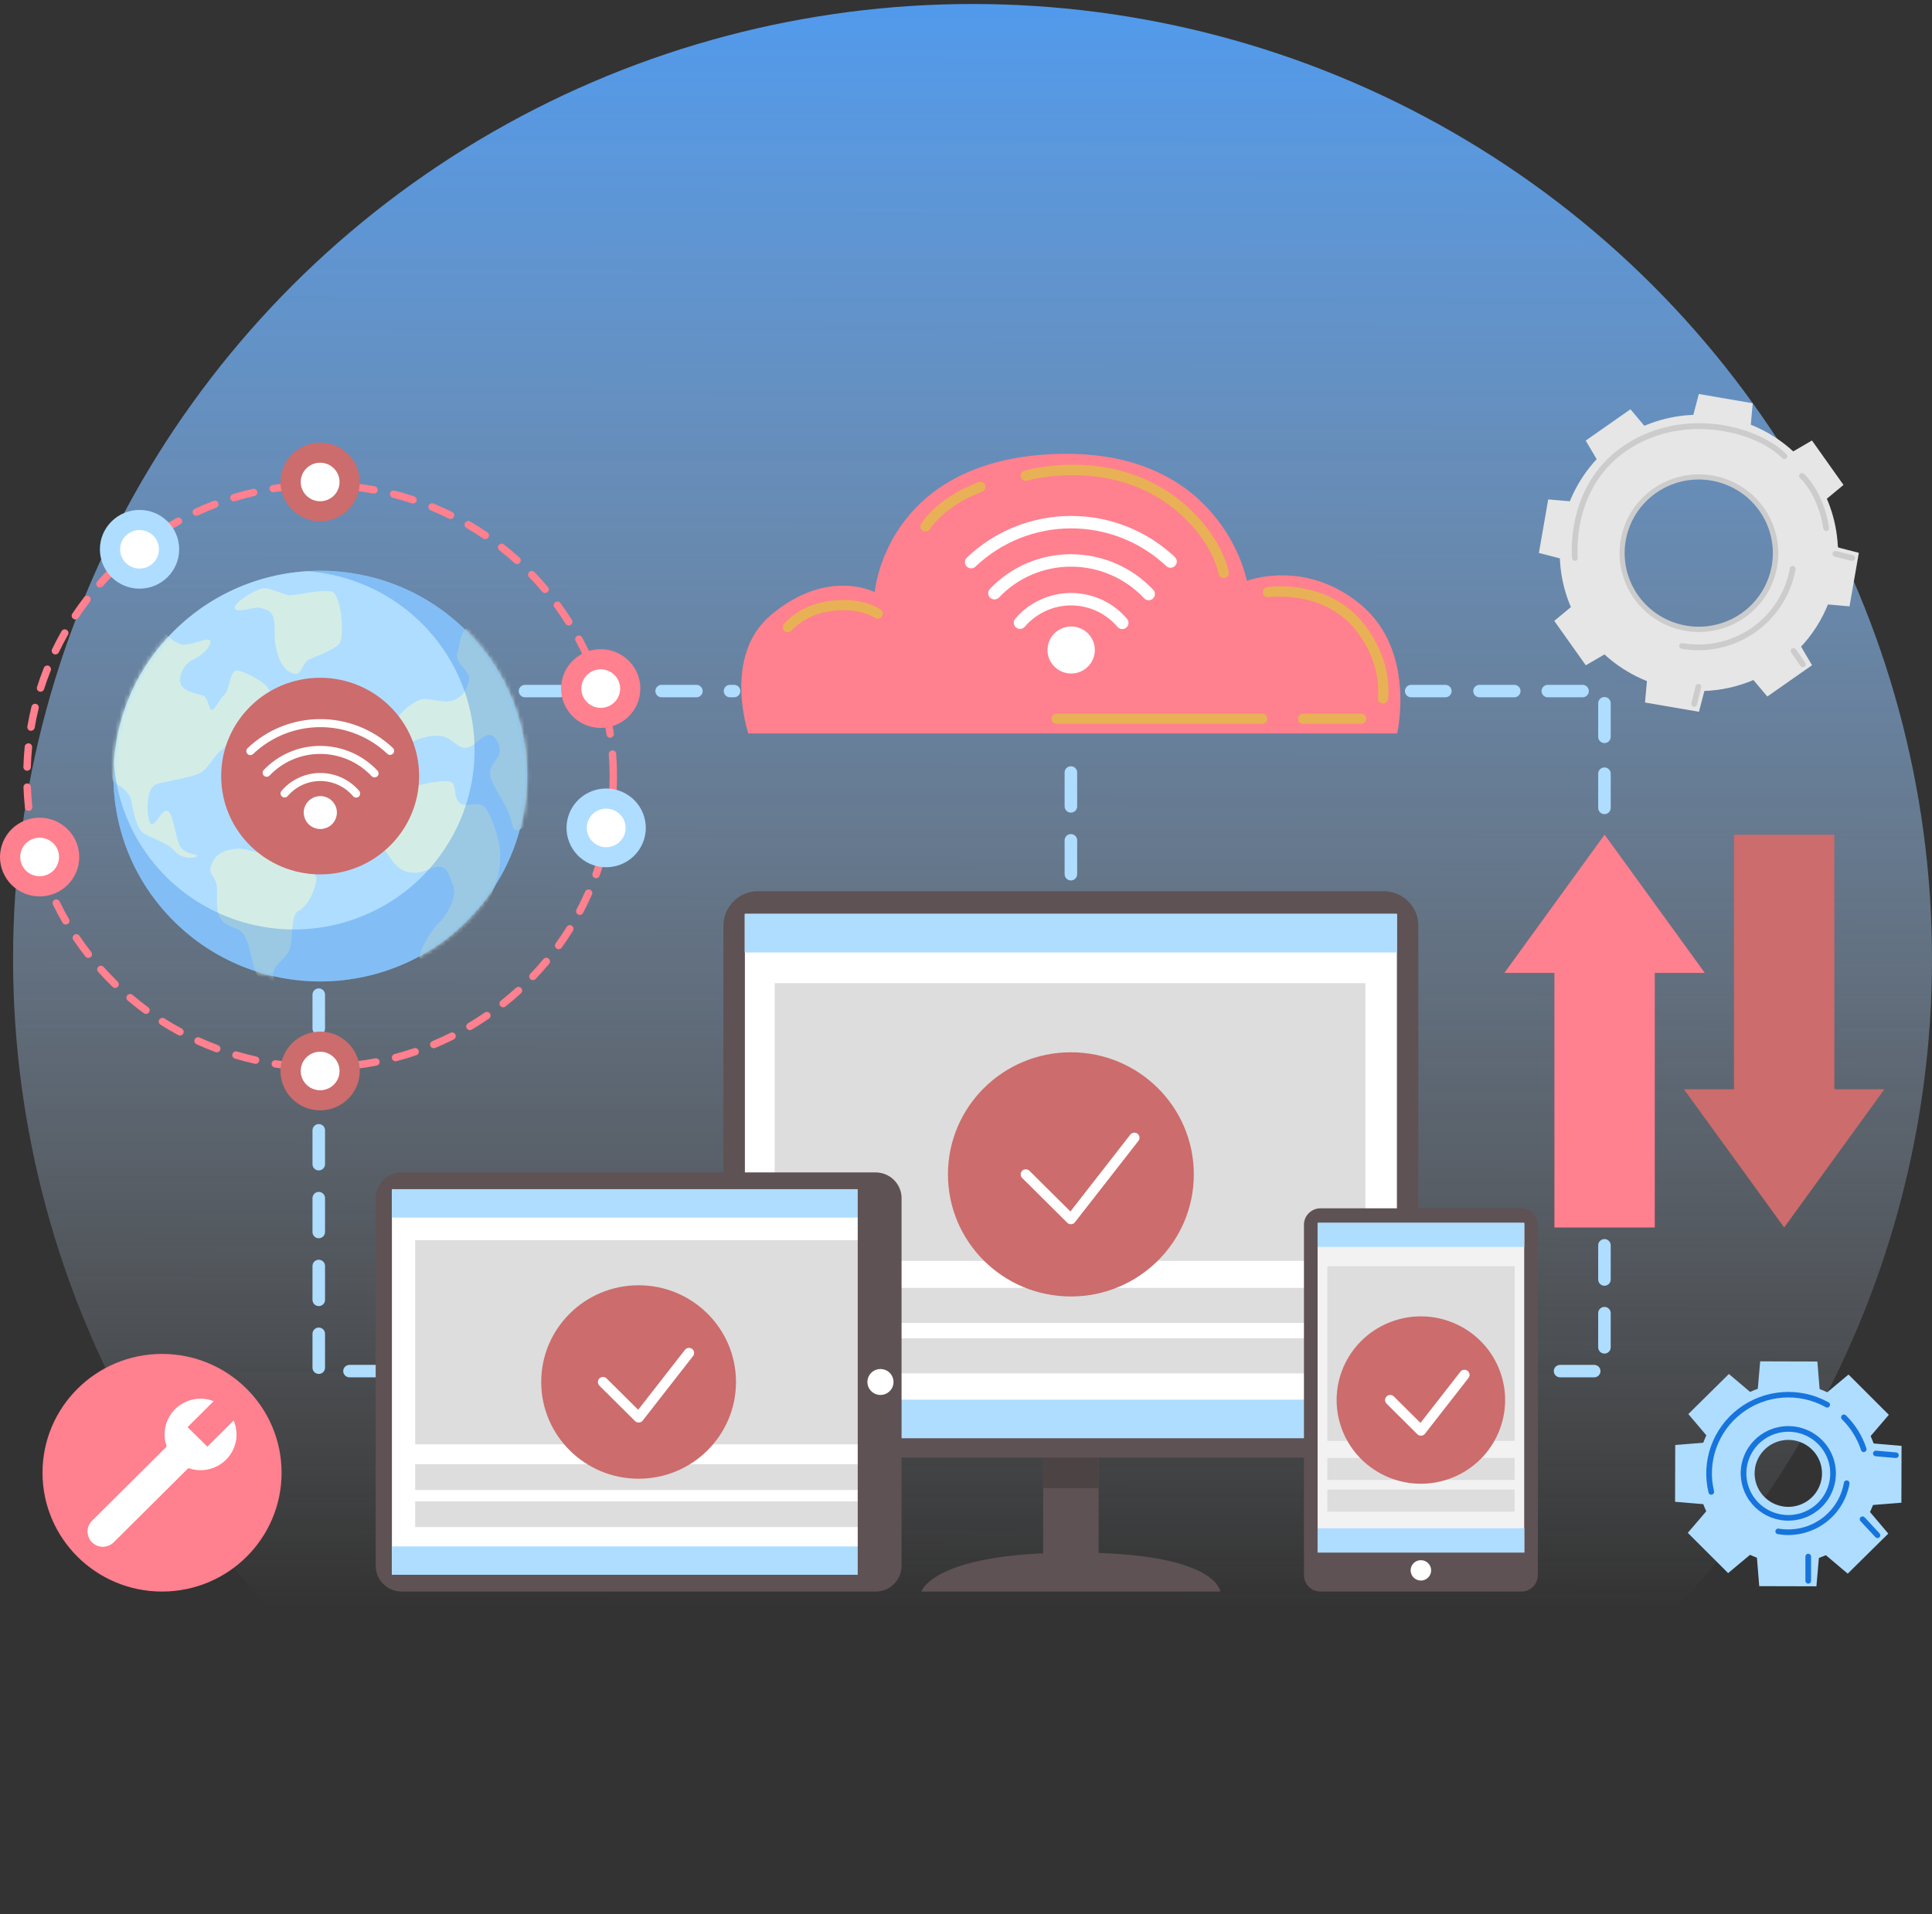 <svg width="444" height="440" viewBox="0 0 444 440" fill="none" xmlns="http://www.w3.org/2000/svg">
<rect x="0" y="0" width="444" height="440" fill="#333333" stroke="none"/>
<ellipse cx="223.5" cy="220.419" rx="220.5" ry="219.5" fill="url(#paint0_linear_1_86787)"/>
<g clip-path="url(#clip0_1_86787)">
<path d="M88.168 316.565H80.318C79.936 316.565 79.569 316.415 79.299 316.146C79.029 315.878 78.877 315.514 78.877 315.135C78.877 314.755 79.029 314.391 79.299 314.123C79.569 313.855 79.936 313.704 80.318 313.704H88.168C88.55 313.704 88.916 313.855 89.187 314.123C89.457 314.391 89.609 314.755 89.609 315.135C89.609 315.514 89.457 315.878 89.187 316.146C88.916 316.415 88.55 316.565 88.168 316.565ZM73.257 315.785C72.875 315.785 72.508 315.635 72.238 315.366C71.968 315.098 71.816 314.734 71.816 314.355V306.561C71.816 306.181 71.968 305.817 72.238 305.549C72.508 305.281 72.875 305.13 73.257 305.13C73.639 305.13 74.005 305.281 74.275 305.549C74.546 305.817 74.697 306.181 74.697 306.561V314.355C74.697 314.734 74.546 315.098 74.275 315.366C74.005 315.635 73.639 315.785 73.257 315.785ZM73.257 300.194C72.875 300.194 72.508 300.043 72.238 299.775C71.968 299.506 71.816 299.142 71.816 298.763V290.969C71.816 290.59 71.968 290.226 72.238 289.957C72.508 289.689 72.875 289.538 73.257 289.538C73.639 289.538 74.005 289.689 74.275 289.957C74.546 290.226 74.697 290.59 74.697 290.969V298.763C74.697 299.142 74.546 299.506 74.275 299.775C74.005 300.043 73.639 300.194 73.257 300.194ZM73.257 284.602C72.875 284.602 72.508 284.452 72.238 284.183C71.968 283.915 71.816 283.551 71.816 283.171V275.378C71.816 274.998 71.968 274.634 72.238 274.366C72.508 274.097 72.875 273.947 73.257 273.947C73.639 273.947 74.005 274.097 74.275 274.366C74.546 274.634 74.697 274.998 74.697 275.378V283.171C74.695 283.55 74.543 283.912 74.273 284.178C74.003 284.445 73.638 284.595 73.257 284.595V284.602ZM73.257 269.014C72.875 269.014 72.508 268.864 72.238 268.595C71.968 268.327 71.816 267.963 71.816 267.584V259.786C71.816 259.407 71.968 259.043 72.238 258.774C72.508 258.506 72.875 258.355 73.257 258.355C73.639 258.355 74.005 258.506 74.275 258.774C74.546 259.043 74.697 259.407 74.697 259.786V267.587C74.695 267.966 74.543 268.328 74.273 268.596C74.003 268.863 73.638 269.013 73.257 269.014ZM73.257 253.423C72.875 253.423 72.508 253.272 72.238 253.004C71.968 252.736 71.816 252.372 71.816 251.992V244.194C71.816 243.815 71.968 243.451 72.238 243.183C72.508 242.914 72.875 242.764 73.257 242.764C73.639 242.764 74.005 242.914 74.275 243.183C74.546 243.451 74.697 243.815 74.697 244.194V251.992C74.696 252.371 74.544 252.735 74.274 253.003C74.004 253.271 73.639 253.422 73.257 253.423ZM73.257 237.831C72.875 237.831 72.508 237.681 72.238 237.412C71.968 237.144 71.816 236.78 71.816 236.401V228.607C71.816 228.227 71.968 227.863 72.238 227.595C72.508 227.327 72.875 227.176 73.257 227.176C73.639 227.176 74.005 227.327 74.275 227.595C74.546 227.863 74.697 228.227 74.697 228.607V236.401C74.697 236.78 74.546 237.144 74.275 237.412C74.005 237.681 73.639 237.831 73.257 237.831ZM73.257 222.24C72.875 222.24 72.508 222.089 72.238 221.821C71.968 221.552 71.816 221.188 71.816 220.809V213.015C71.816 212.636 71.968 212.272 72.238 212.003C72.508 211.735 72.875 211.584 73.257 211.584C73.639 211.584 74.005 211.735 74.275 212.003C74.546 212.272 74.697 212.636 74.697 213.015V220.809C74.697 221.188 74.546 221.552 74.275 221.821C74.005 222.089 73.639 222.24 73.257 222.24ZM73.257 206.648C72.875 206.648 72.508 206.498 72.238 206.229C71.968 205.961 71.816 205.597 71.816 205.217V197.424C71.816 197.044 71.968 196.68 72.238 196.412C72.508 196.143 72.875 195.993 73.257 195.993C73.639 195.993 74.005 196.143 74.275 196.412C74.546 196.68 74.697 197.044 74.697 197.424V205.217C74.697 205.597 74.546 205.961 74.275 206.229C74.005 206.498 73.639 206.648 73.257 206.648ZM73.257 191.06C72.875 191.06 72.508 190.91 72.238 190.641C71.968 190.373 71.816 190.009 71.816 189.63V181.832C71.816 181.453 71.968 181.089 72.238 180.82C72.508 180.552 72.875 180.401 73.257 180.401C73.639 180.401 74.005 180.552 74.275 180.82C74.546 181.089 74.697 181.453 74.697 181.832V189.63C74.694 190.008 74.541 190.369 74.272 190.636C74.002 190.902 73.637 191.052 73.257 191.053V191.06ZM73.257 175.469C72.875 175.469 72.508 175.318 72.238 175.05C71.968 174.782 71.816 174.418 71.816 174.038V166.244C71.816 165.865 71.968 165.501 72.238 165.232C72.508 164.964 72.875 164.813 73.257 164.813C73.639 164.813 74.005 164.964 74.275 165.232C74.546 165.501 74.697 165.865 74.697 166.244V174.045C74.695 174.424 74.543 174.786 74.273 175.052C74.003 175.319 73.638 175.469 73.257 175.469ZM168.623 160.266H167.838C167.643 160.275 167.448 160.246 167.264 160.178C167.081 160.111 166.914 160.007 166.772 159.874C166.631 159.74 166.518 159.579 166.441 159.401C166.364 159.223 166.324 159.031 166.324 158.837C166.324 158.643 166.364 158.451 166.441 158.272C166.518 158.094 166.631 157.933 166.772 157.799C166.914 157.666 167.081 157.562 167.264 157.495C167.448 157.427 167.643 157.398 167.838 157.408H168.623C168.818 157.398 169.013 157.427 169.196 157.495C169.38 157.562 169.547 157.666 169.689 157.799C169.83 157.933 169.943 158.094 170.02 158.272C170.097 158.451 170.137 158.643 170.137 158.837C170.137 159.031 170.097 159.223 170.02 159.401C169.943 159.579 169.83 159.74 169.689 159.874C169.547 160.007 169.38 160.111 169.196 160.178C169.013 160.246 168.818 160.275 168.623 160.266ZM159.988 160.266H152.126C151.931 160.275 151.736 160.246 151.553 160.178C151.37 160.111 151.202 160.007 151.061 159.874C150.919 159.74 150.806 159.579 150.729 159.401C150.652 159.223 150.613 159.031 150.613 158.837C150.613 158.643 150.652 158.451 150.729 158.272C150.806 158.094 150.919 157.933 151.061 157.799C151.202 157.666 151.37 157.562 151.553 157.495C151.736 157.427 151.931 157.398 152.126 157.408H159.973C160.168 157.398 160.363 157.427 160.546 157.495C160.729 157.562 160.897 157.666 161.038 157.799C161.18 157.933 161.293 158.094 161.37 158.272C161.447 158.451 161.486 158.643 161.486 158.837C161.486 159.031 161.447 159.223 161.37 159.401C161.293 159.579 161.18 159.74 161.038 159.874C160.897 160.007 160.729 160.111 160.546 160.178C160.363 160.246 160.168 160.275 159.973 160.266H159.988ZM144.295 160.266H136.43C136.235 160.275 136.04 160.246 135.857 160.178C135.673 160.111 135.506 160.007 135.364 159.874C135.223 159.74 135.11 159.579 135.033 159.401C134.956 159.223 134.916 159.031 134.916 158.837C134.916 158.643 134.956 158.451 135.033 158.272C135.11 158.094 135.223 157.933 135.364 157.799C135.506 157.666 135.673 157.562 135.857 157.495C136.04 157.427 136.235 157.398 136.43 157.408H144.28C144.649 157.426 144.996 157.585 145.251 157.851C145.505 158.117 145.647 158.47 145.647 158.837C145.647 159.204 145.505 159.556 145.251 159.822C144.996 160.088 144.649 160.247 144.28 160.266H144.295ZM128.598 160.266H120.733C120.538 160.275 120.343 160.246 120.16 160.178C119.977 160.111 119.809 160.007 119.668 159.874C119.526 159.74 119.414 159.579 119.336 159.401C119.259 159.223 119.22 159.031 119.22 158.837C119.22 158.643 119.259 158.451 119.336 158.272C119.414 158.094 119.526 157.933 119.668 157.799C119.809 157.666 119.977 157.562 120.16 157.495C120.343 157.427 120.538 157.398 120.733 157.408H128.584C128.779 157.398 128.974 157.427 129.157 157.495C129.34 157.562 129.507 157.666 129.649 157.799C129.791 157.933 129.903 158.094 129.98 158.272C130.057 158.451 130.097 158.643 130.097 158.837C130.097 159.031 130.057 159.223 129.98 159.401C129.903 159.579 129.791 159.74 129.649 159.874C129.507 160.007 129.34 160.111 129.157 160.178C128.974 160.246 128.779 160.275 128.584 160.266H128.598ZM112.902 160.266H105.041C104.846 160.275 104.651 160.246 104.467 160.178C104.284 160.111 104.117 160.007 103.975 159.874C103.834 159.74 103.721 159.579 103.644 159.401C103.567 159.223 103.527 159.031 103.527 158.837C103.527 158.643 103.567 158.451 103.644 158.272C103.721 158.094 103.834 157.933 103.975 157.799C104.117 157.666 104.284 157.562 104.467 157.495C104.651 157.427 104.846 157.398 105.041 157.408H112.887C113.082 157.398 113.277 157.427 113.46 157.495C113.644 157.562 113.811 157.666 113.953 157.799C114.094 157.933 114.207 158.094 114.284 158.272C114.361 158.451 114.401 158.643 114.401 158.837C114.401 159.031 114.361 159.223 114.284 159.401C114.207 159.579 114.094 159.74 113.953 159.874C113.811 160.007 113.644 160.111 113.46 160.178C113.277 160.246 113.082 160.275 112.887 160.266H112.902ZM97.206 160.266H89.341C89.145 160.275 88.95 160.246 88.767 160.178C88.584 160.111 88.416 160.007 88.275 159.874C88.133 159.74 88.021 159.579 87.944 159.401C87.867 159.223 87.827 159.031 87.827 158.837C87.827 158.643 87.867 158.451 87.944 158.272C88.021 158.094 88.133 157.933 88.275 157.799C88.416 157.666 88.584 157.562 88.767 157.495C88.95 157.427 89.145 157.398 89.341 157.408H97.187C97.382 157.398 97.577 157.427 97.76 157.495C97.943 157.562 98.111 157.666 98.252 157.799C98.394 157.933 98.507 158.094 98.584 158.272C98.661 158.451 98.701 158.643 98.701 158.837C98.701 159.031 98.661 159.223 98.584 159.401C98.507 159.579 98.394 159.74 98.252 159.874C98.111 160.007 97.943 160.111 97.76 160.178C97.577 160.246 97.382 160.275 97.187 160.266H97.206ZM81.509 160.266H73.648C73.453 160.275 73.258 160.246 73.074 160.178C72.891 160.111 72.724 160.007 72.582 159.874C72.441 159.74 72.328 159.579 72.251 159.401C72.174 159.223 72.134 159.031 72.134 158.837C72.134 158.643 72.174 158.451 72.251 158.272C72.328 158.094 72.441 157.933 72.582 157.799C72.724 157.666 72.891 157.562 73.074 157.495C73.258 157.427 73.453 157.398 73.648 157.408H81.494C81.689 157.398 81.884 157.427 82.067 157.495C82.251 157.562 82.418 157.666 82.56 157.799C82.701 157.933 82.814 158.094 82.891 158.272C82.968 158.451 83.008 158.643 83.008 158.837C83.008 159.031 82.968 159.223 82.891 159.401C82.814 159.579 82.701 159.74 82.56 159.874C82.418 160.007 82.251 160.111 82.067 160.178C81.884 160.246 81.689 160.275 81.494 160.266H81.509Z" fill="#AFDDFF"/>
<path d="M211.771 365.803H280.438C280.438 365.803 279.776 356.84 246.991 356.84C214.206 356.84 211.771 365.803 211.771 365.803Z" fill="#5E5254"/>
<path d="M252.479 327.021H239.727V357.033H252.479V327.021Z" fill="#5E5254"/>
<path d="M252.479 327.021H239.727V342.029H252.479V327.021Z" fill="#4C4345"/>
<path d="M317.98 204.829H174.229C169.823 204.829 166.252 208.376 166.252 212.752V327.088C166.252 331.464 169.823 335.011 174.229 335.011H317.98C322.385 335.011 325.956 331.464 325.956 327.088V212.752C325.956 208.376 322.385 204.829 317.98 204.829Z" fill="#5E5254"/>
<path d="M321.03 210.039H171.186V329.805H321.03V210.039Z" fill="white"/>
<path d="M313.789 225.974H178.029V289.793H313.789V225.974Z" fill="#DDDDDD"/>
<path d="M313.789 296.005H178.029V304.065H313.789V296.005Z" fill="#DDDDDD"/>
<path d="M313.789 307.596H178.029V315.656H313.789V307.596Z" fill="#DDDDDD"/>
<path d="M321.027 321.701H171.135V330.567H321.027V321.701Z" fill="#AFDDFF"/>
<path d="M321.027 210.053H171.135V218.919H321.027V210.053Z" fill="#AFDDFF"/>
<path d="M246.105 297.983C261.708 297.983 274.356 285.419 274.356 269.92C274.356 254.422 261.708 241.858 246.105 241.858C230.502 241.858 217.854 254.422 217.854 269.92C217.854 285.419 230.502 297.983 246.105 297.983Z" fill="#CC6C6C"/>
<path d="M246.105 281.378C245.793 281.378 245.493 281.256 245.271 281.038L234.912 270.748C234.691 270.529 234.567 270.232 234.566 269.922C234.566 269.611 234.69 269.314 234.91 269.094C235.131 268.874 235.431 268.751 235.743 268.75C236.055 268.75 236.355 268.873 236.576 269.092L245.993 278.446L259.765 260.784C259.86 260.663 259.978 260.561 260.113 260.485C260.247 260.409 260.395 260.36 260.549 260.341C260.702 260.322 260.858 260.333 261.007 260.373C261.156 260.414 261.296 260.483 261.418 260.577C261.54 260.671 261.643 260.789 261.719 260.922C261.796 261.056 261.845 261.203 261.865 261.355C261.884 261.508 261.873 261.662 261.832 261.81C261.791 261.959 261.721 262.097 261.626 262.219L247.028 280.927C246.925 281.058 246.796 281.166 246.649 281.244C246.501 281.321 246.339 281.367 246.172 281.378H246.105Z" fill="white"/>
<path d="M366.371 316.565H358.525C358.143 316.565 357.776 316.415 357.506 316.146C357.236 315.878 357.084 315.514 357.084 315.135C357.084 314.755 357.236 314.391 357.506 314.123C357.776 313.855 358.143 313.704 358.525 313.704H366.371C366.753 313.704 367.12 313.855 367.39 314.123C367.66 314.391 367.812 314.755 367.812 315.135C367.812 315.514 367.66 315.878 367.39 316.146C367.12 316.415 366.753 316.565 366.371 316.565ZM368.727 311.108C368.345 311.108 367.979 310.958 367.709 310.689C367.439 310.421 367.287 310.057 367.287 309.677V301.884C367.277 301.69 367.307 301.496 367.374 301.314C367.442 301.132 367.547 300.966 367.681 300.825C367.816 300.684 367.978 300.572 368.157 300.496C368.337 300.419 368.53 300.38 368.725 300.38C368.921 300.38 369.114 300.419 369.294 300.496C369.473 300.572 369.635 300.684 369.77 300.825C369.904 300.966 370.008 301.132 370.076 301.314C370.144 301.496 370.174 301.69 370.164 301.884V309.677C370.164 309.865 370.128 310.051 370.056 310.225C369.984 310.398 369.878 310.556 369.745 310.689C369.611 310.822 369.452 310.927 369.278 310.999C369.103 311.071 368.916 311.108 368.727 311.108ZM368.727 295.517C368.345 295.517 367.979 295.366 367.709 295.098C367.439 294.829 367.287 294.465 367.287 294.086V286.292C367.277 286.098 367.307 285.904 367.374 285.722C367.442 285.541 367.547 285.374 367.681 285.234C367.816 285.093 367.978 284.981 368.157 284.904C368.337 284.828 368.53 284.788 368.725 284.788C368.921 284.788 369.114 284.828 369.294 284.904C369.473 284.981 369.635 285.093 369.77 285.234C369.904 285.374 370.008 285.541 370.076 285.722C370.144 285.904 370.174 286.098 370.164 286.292V294.086C370.164 294.274 370.128 294.46 370.056 294.633C369.984 294.807 369.878 294.965 369.745 295.097C369.611 295.23 369.452 295.336 369.278 295.408C369.103 295.48 368.916 295.517 368.727 295.517ZM368.727 279.925C368.345 279.925 367.979 279.774 367.709 279.506C367.439 279.238 367.287 278.874 367.287 278.494V270.7C367.277 270.507 367.307 270.313 367.374 270.131C367.442 269.949 367.547 269.783 367.681 269.642C367.816 269.501 367.978 269.389 368.157 269.313C368.337 269.236 368.53 269.197 368.725 269.197C368.921 269.197 369.114 269.236 369.294 269.313C369.473 269.389 369.635 269.501 369.77 269.642C369.904 269.783 370.008 269.949 370.076 270.131C370.144 270.313 370.174 270.507 370.164 270.7V278.494C370.164 278.682 370.128 278.868 370.056 279.042C369.984 279.215 369.878 279.373 369.745 279.506C369.611 279.639 369.452 279.744 369.278 279.816C369.103 279.888 368.916 279.925 368.727 279.925ZM368.727 264.334C368.538 264.334 368.351 264.298 368.176 264.226C368.002 264.155 367.843 264.05 367.709 263.917C367.575 263.784 367.469 263.627 367.396 263.454C367.324 263.28 367.287 263.094 367.287 262.907V255.109C367.277 254.915 367.307 254.721 367.374 254.539C367.442 254.357 367.547 254.191 367.681 254.05C367.816 253.91 367.978 253.798 368.157 253.721C368.337 253.645 368.53 253.605 368.725 253.605C368.921 253.605 369.114 253.645 369.294 253.721C369.473 253.798 369.635 253.91 369.77 254.05C369.904 254.191 370.008 254.357 370.076 254.539C370.144 254.721 370.174 254.915 370.164 255.109V262.907C370.164 263.285 370.013 263.648 369.743 263.916C369.474 264.183 369.108 264.334 368.727 264.334ZM368.727 248.746C368.345 248.746 367.979 248.595 367.709 248.327C367.439 248.058 367.287 247.694 367.287 247.315V239.517C367.277 239.324 367.307 239.13 367.374 238.948C367.442 238.766 367.547 238.6 367.681 238.459C367.816 238.318 367.978 238.206 368.157 238.13C368.337 238.053 368.53 238.014 368.725 238.014C368.921 238.014 369.114 238.053 369.294 238.13C369.473 238.206 369.635 238.318 369.77 238.459C369.904 238.6 370.008 238.766 370.076 238.948C370.144 239.13 370.174 239.324 370.164 239.517V247.315C370.16 247.691 370.007 248.051 369.738 248.316C369.469 248.581 369.106 248.73 368.727 248.731V248.746ZM368.727 233.154C368.345 233.154 367.979 233.004 367.709 232.735C367.439 232.467 367.287 232.103 367.287 231.723V223.93C367.277 223.736 367.307 223.542 367.374 223.36C367.442 223.178 367.547 223.012 367.681 222.871C367.816 222.73 367.978 222.618 368.157 222.542C368.337 222.465 368.53 222.426 368.725 222.426C368.921 222.426 369.114 222.465 369.294 222.542C369.473 222.618 369.635 222.73 369.77 222.871C369.904 223.012 370.008 223.178 370.076 223.36C370.144 223.542 370.174 223.736 370.164 223.93V231.723C370.164 231.911 370.128 232.097 370.056 232.271C369.984 232.444 369.878 232.602 369.745 232.735C369.611 232.868 369.452 232.973 369.278 233.045C369.103 233.117 368.916 233.154 368.727 233.154ZM368.727 217.563C368.345 217.563 367.979 217.412 367.709 217.144C367.439 216.875 367.287 216.511 367.287 216.132V208.338C367.277 208.144 367.307 207.95 367.374 207.768C367.442 207.587 367.547 207.42 367.681 207.28C367.816 207.139 367.978 207.027 368.157 206.95C368.337 206.874 368.53 206.834 368.725 206.834C368.921 206.834 369.114 206.874 369.294 206.95C369.473 207.027 369.635 207.139 369.77 207.28C369.904 207.42 370.008 207.587 370.076 207.768C370.144 207.95 370.174 208.144 370.164 208.338V216.132C370.164 216.32 370.128 216.506 370.056 216.679C369.984 216.853 369.878 217.011 369.745 217.143C369.611 217.276 369.452 217.382 369.278 217.454C369.103 217.526 368.916 217.563 368.727 217.563ZM368.727 187.123C368.345 187.123 367.979 186.972 367.709 186.704C367.439 186.435 367.287 186.071 367.287 185.692V177.894C367.277 177.701 367.307 177.507 367.374 177.325C367.442 177.143 367.547 176.977 367.681 176.836C367.816 176.695 367.978 176.583 368.157 176.507C368.337 176.43 368.53 176.391 368.725 176.391C368.921 176.391 369.114 176.43 369.294 176.507C369.473 176.583 369.635 176.695 369.77 176.836C369.904 176.977 370.008 177.143 370.076 177.325C370.144 177.507 370.174 177.701 370.164 177.894V185.692C370.164 186.071 370.013 186.434 369.743 186.702C369.474 186.971 369.109 187.122 368.727 187.123ZM368.727 170.792C368.345 170.792 367.979 170.641 367.709 170.373C367.439 170.104 367.287 169.74 367.287 169.361V161.563C367.306 161.197 367.465 160.852 367.733 160.599C368.001 160.346 368.356 160.205 368.725 160.205C369.095 160.205 369.45 160.346 369.718 160.599C369.985 160.852 370.145 161.197 370.164 161.563V169.361C370.164 169.549 370.128 169.735 370.056 169.908C369.984 170.082 369.878 170.24 369.745 170.373C369.611 170.505 369.452 170.611 369.278 170.683C369.103 170.755 368.916 170.792 368.727 170.792ZM363.624 160.266H355.778C355.583 160.275 355.388 160.246 355.204 160.178C355.021 160.111 354.854 160.007 354.712 159.874C354.571 159.74 354.458 159.579 354.381 159.401C354.304 159.223 354.264 159.031 354.264 158.837C354.264 158.643 354.304 158.451 354.381 158.272C354.458 158.094 354.571 157.933 354.712 157.799C354.854 157.666 355.021 157.562 355.204 157.495C355.388 157.427 355.583 157.398 355.778 157.408H363.624C363.819 157.398 364.014 157.427 364.197 157.495C364.381 157.562 364.548 157.666 364.69 157.799C364.831 157.933 364.944 158.094 365.021 158.272C365.098 158.451 365.138 158.643 365.138 158.837C365.138 159.031 365.098 159.223 365.021 159.401C364.944 159.579 364.831 159.74 364.69 159.874C364.548 160.007 364.381 160.111 364.197 160.178C364.014 160.246 363.819 160.275 363.624 160.266ZM347.928 160.266H340.081C339.886 160.275 339.691 160.246 339.508 160.178C339.325 160.111 339.157 160.007 339.016 159.874C338.874 159.74 338.761 159.579 338.684 159.401C338.607 159.223 338.568 159.031 338.568 158.837C338.568 158.643 338.607 158.451 338.684 158.272C338.761 158.094 338.874 157.933 339.016 157.799C339.157 157.666 339.325 157.562 339.508 157.495C339.691 157.427 339.886 157.398 340.081 157.408H347.928C348.123 157.398 348.318 157.427 348.501 157.495C348.684 157.562 348.852 157.666 348.993 157.799C349.135 157.933 349.248 158.094 349.325 158.272C349.402 158.451 349.441 158.643 349.441 158.837C349.441 159.031 349.402 159.223 349.325 159.401C349.248 159.579 349.135 159.74 348.993 159.874C348.852 160.007 348.684 160.111 348.501 160.178C348.318 160.246 348.123 160.275 347.928 160.266ZM332.235 160.266H324.385C324.19 160.275 323.995 160.246 323.811 160.178C323.628 160.111 323.461 160.007 323.319 159.874C323.178 159.74 323.065 159.579 322.988 159.401C322.911 159.223 322.871 159.031 322.871 158.837C322.871 158.643 322.911 158.451 322.988 158.272C323.065 158.094 323.178 157.933 323.319 157.799C323.461 157.666 323.628 157.562 323.811 157.495C323.995 157.427 324.19 157.398 324.385 157.408H332.235C332.604 157.426 332.951 157.585 333.206 157.851C333.46 158.117 333.602 158.47 333.602 158.837C333.602 159.204 333.46 159.556 333.206 159.822C332.951 160.088 332.604 160.247 332.235 160.266Z" fill="#AFDDFF"/>
<path d="M246.105 202.363C245.723 202.363 245.356 202.213 245.086 201.944C244.816 201.676 244.664 201.312 244.664 200.933V193.135C244.664 192.755 244.816 192.391 245.086 192.123C245.356 191.855 245.723 191.704 246.105 191.704C246.487 191.704 246.853 191.855 247.123 192.123C247.393 192.391 247.545 192.755 247.545 193.135V200.933C247.545 201.312 247.393 201.676 247.123 201.944C246.853 202.213 246.487 202.363 246.105 202.363ZM246.105 186.772C245.723 186.772 245.356 186.621 245.086 186.353C244.816 186.084 244.664 185.72 244.664 185.341V177.547C244.664 177.168 244.816 176.804 245.086 176.535C245.356 176.267 245.723 176.116 246.105 176.116C246.487 176.116 246.853 176.267 247.123 176.535C247.393 176.804 247.545 177.168 247.545 177.547V185.341C247.545 185.72 247.393 186.084 247.123 186.353C246.853 186.621 246.487 186.772 246.105 186.772Z" fill="#AFDDFF"/>
<path d="M201.225 269.469H92.303C89.007 269.469 86.336 272.123 86.336 275.396V359.879C86.336 363.153 89.007 365.806 92.303 365.806H201.225C204.52 365.806 207.192 363.153 207.192 359.879V275.396C207.192 272.123 204.52 269.469 201.225 269.469Z" fill="#5E5254"/>
<path d="M203.463 273.322H90.066V361.95H203.463V273.322Z" fill="white"/>
<path d="M198.115 285.031H95.412V331.965H198.115V285.031Z" fill="#DDDDDD"/>
<path d="M198.115 336.535H95.412V342.461H198.115V336.535Z" fill="#DDDDDD"/>
<path d="M198.115 345.057H95.412V350.984H198.115V345.057Z" fill="#DDDDDD"/>
<path d="M203.463 355.428H90.066V361.95H203.463V355.428Z" fill="#AFDDFF"/>
<path d="M203.463 273.322H90.066V279.844H203.463V273.322Z" fill="#AFDDFF"/>
<path d="M146.76 339.87C159.121 339.87 169.142 329.916 169.142 317.638C169.142 305.359 159.121 295.406 146.76 295.406C134.399 295.406 124.379 305.359 124.379 317.638C124.379 329.916 134.399 339.87 146.76 339.87Z" fill="#CC6C6C"/>
<path d="M146.764 326.955C146.453 326.955 146.154 326.833 145.934 326.615L137.745 318.481C137.524 318.261 137.4 317.964 137.4 317.654C137.4 317.344 137.524 317.047 137.745 316.828C137.966 316.609 138.265 316.486 138.577 316.486C138.889 316.486 139.188 316.609 139.409 316.828L146.663 324.023L157.409 310.25C157.6 310.005 157.882 309.845 158.191 309.806C158.501 309.767 158.813 309.852 159.06 310.041C159.307 310.231 159.468 310.511 159.507 310.818C159.547 311.126 159.461 311.436 159.27 311.681L147.706 326.504C147.603 326.635 147.474 326.743 147.327 326.821C147.179 326.899 147.016 326.945 146.849 326.955H146.764Z" fill="white"/>
<path d="M205.2 271.691H197.119V363.581H205.2V271.691Z" fill="#5E5254"/>
<path d="M202.342 320.617C203.999 320.617 205.342 319.283 205.342 317.637C205.342 315.991 203.999 314.657 202.342 314.657C200.685 314.657 199.342 315.991 199.342 317.637C199.342 319.283 200.685 320.617 202.342 320.617Z" fill="white"/>
<path d="M349.614 277.718H303.474C301.371 277.718 299.666 279.411 299.666 281.5V362.024C299.666 364.113 301.371 365.806 303.474 365.806H349.614C351.717 365.806 353.422 364.113 353.422 362.024V281.5C353.422 279.411 351.717 277.718 349.614 277.718Z" fill="#5E5254"/>
<path d="M350.283 281.227H302.803V356.825H350.283V281.227Z" fill="#F2F2F2"/>
<path d="M348.073 291.028H305.045V331.174H348.073V291.028Z" fill="#DDDDDD"/>
<path d="M348.073 335.082H305.045V340.154H348.073V335.082Z" fill="#DDDDDD"/>
<path d="M348.073 342.373H305.045V347.445H348.073V342.373Z" fill="#DDDDDD"/>
<path d="M350.309 351.247H302.803V356.826H350.309V351.247Z" fill="#AFDDFF"/>
<path d="M350.309 281.012H302.803V286.591H350.309V281.012Z" fill="#AFDDFF"/>
<path d="M332.952 339.932C343.04 336.414 348.346 325.438 344.803 315.417C341.26 305.397 330.211 300.127 320.123 303.646C310.035 307.164 304.729 318.14 308.272 328.161C311.814 338.181 322.864 343.451 332.952 339.932Z" fill="#CC6C6C"/>
<path d="M326.545 329.979C326.39 329.979 326.237 329.949 326.094 329.89C325.95 329.831 325.821 329.744 325.711 329.635L318.628 322.588C318.42 322.366 318.307 322.072 318.313 321.769C318.318 321.466 318.442 321.177 318.658 320.962C318.874 320.748 319.165 320.625 319.471 320.619C319.776 320.613 320.072 320.726 320.295 320.932L326.444 327.044L335.616 315.283C335.711 315.161 335.828 315.059 335.962 314.983C336.097 314.907 336.244 314.858 336.398 314.838C336.551 314.819 336.707 314.83 336.856 314.87C337.005 314.911 337.144 314.98 337.267 315.074C337.389 315.168 337.491 315.285 337.568 315.418C337.645 315.551 337.694 315.698 337.714 315.85C337.733 316.002 337.722 316.157 337.682 316.305C337.641 316.453 337.572 316.592 337.477 316.713L327.476 329.536C327.373 329.666 327.243 329.773 327.096 329.85C326.948 329.928 326.786 329.973 326.619 329.983L326.545 329.979Z" fill="white"/>
<path d="M328.896 360.933C328.896 361.396 328.758 361.849 328.499 362.234C328.239 362.619 327.871 362.919 327.441 363.096C327.01 363.273 326.536 363.319 326.079 363.228C325.622 363.138 325.202 362.914 324.872 362.587C324.543 362.259 324.319 361.842 324.228 361.387C324.138 360.933 324.185 360.463 324.364 360.035C324.543 359.607 324.845 359.242 325.233 358.985C325.621 358.729 326.077 358.592 326.543 358.593C326.853 358.593 327.159 358.653 327.445 358.771C327.73 358.889 327.99 359.061 328.208 359.278C328.427 359.496 328.6 359.754 328.718 360.038C328.836 360.322 328.896 360.626 328.896 360.933Z" fill="white"/>
<path d="M171.975 168.581H321.086C321.086 168.581 325.534 149.614 312.715 138.958C299.895 128.303 286.555 133.501 286.555 133.501C286.555 133.501 280.815 102.318 241.315 104.4C203.379 106.396 201.026 136.1 201.026 136.1C201.026 136.1 190.303 130.384 177.223 141.299C165.926 150.723 171.975 168.581 171.975 168.581Z" fill="#FF808E"/>
<path d="M246.168 154.805C249.174 154.805 251.61 152.384 251.61 149.399C251.61 146.414 249.174 143.994 246.168 143.994C243.163 143.994 240.727 146.414 240.727 149.399C240.727 152.384 243.163 154.805 246.168 154.805Z" fill="white"/>
<path d="M234.441 144.548C234.164 144.553 233.891 144.478 233.656 144.333C233.421 144.188 233.233 143.978 233.115 143.729C232.997 143.481 232.954 143.203 232.991 142.931C233.028 142.658 233.144 142.402 233.324 142.193C234.901 140.343 236.865 138.856 239.08 137.836C241.294 136.816 243.706 136.288 246.147 136.288C248.588 136.288 250.999 136.816 253.214 137.836C255.428 138.856 257.393 140.343 258.97 142.193C259.101 142.335 259.202 142.502 259.267 142.684C259.332 142.865 259.359 143.058 259.347 143.25C259.335 143.443 259.284 143.631 259.197 143.803C259.11 143.975 258.989 144.128 258.841 144.253C258.693 144.378 258.521 144.471 258.335 144.528C258.15 144.585 257.955 144.605 257.762 144.585C257.569 144.565 257.382 144.507 257.212 144.414C257.042 144.32 256.893 144.194 256.774 144.042C255.466 142.509 253.838 141.277 252.003 140.433C250.168 139.588 248.17 139.15 246.147 139.15C244.124 139.15 242.126 139.588 240.291 140.433C238.456 141.277 236.828 142.509 235.52 144.042C235.388 144.199 235.223 144.326 235.036 144.413C234.85 144.5 234.647 144.547 234.441 144.548Z" fill="white"/>
<path d="M263.985 137.96C263.787 137.96 263.591 137.92 263.41 137.842C263.229 137.764 263.066 137.649 262.931 137.505C260.789 135.22 258.196 133.396 255.315 132.147C252.434 130.898 249.325 130.25 246.181 130.243C243.07 130.232 239.988 130.856 237.13 132.078C234.271 133.3 231.696 135.093 229.566 137.346C229.301 137.613 228.942 137.767 228.564 137.774C228.187 137.781 227.822 137.64 227.548 137.382C227.274 137.125 227.112 136.77 227.099 136.396C227.085 136.021 227.219 135.656 227.474 135.379C229.873 132.843 232.772 130.825 235.991 129.45C239.209 128.075 242.678 127.372 246.181 127.385C249.718 127.394 253.216 128.124 256.457 129.53C259.699 130.935 262.616 132.986 265.027 135.556C265.219 135.76 265.347 136.015 265.395 136.29C265.442 136.565 265.408 136.848 265.295 137.104C265.183 137.36 264.997 137.577 264.762 137.729C264.526 137.881 264.251 137.961 263.97 137.96H263.985Z" fill="white"/>
<path d="M223.184 130.632C222.897 130.631 222.616 130.546 222.378 130.386C222.14 130.226 221.956 130 221.848 129.735C221.741 129.47 221.716 129.18 221.776 128.901C221.836 128.622 221.979 128.367 222.186 128.169C228.611 122.039 237.167 118.605 246.076 118.581C254.985 118.558 263.559 121.947 270.017 128.043C270.284 128.307 270.437 128.664 270.443 129.038C270.449 129.412 270.306 129.774 270.047 130.045C269.787 130.317 269.431 130.476 269.055 130.49C268.678 130.503 268.311 130.37 268.033 130.118C262.112 124.529 254.251 121.422 246.084 121.443C237.917 121.465 230.072 124.612 224.181 130.232C223.914 130.49 223.556 130.633 223.184 130.632Z" fill="white"/>
<path d="M281.224 132.854C280.956 132.853 280.696 132.761 280.487 132.595C280.279 132.428 280.133 132.196 280.074 131.937C278.957 126.927 275.235 121.41 270.087 117.173C255.336 105.005 236.215 110.404 236.04 110.459C235.741 110.547 235.418 110.513 235.144 110.364C234.87 110.216 234.666 109.965 234.577 109.668C234.489 109.37 234.523 109.05 234.673 108.777C234.822 108.505 235.074 108.303 235.374 108.215C236.2 107.971 255.846 102.392 271.591 115.373C277.111 119.928 281.142 125.932 282.385 131.43C282.419 131.58 282.422 131.735 282.395 131.886C282.369 132.037 282.312 132.181 282.229 132.311C282.146 132.44 282.038 132.552 281.912 132.64C281.785 132.728 281.643 132.791 281.492 132.824C281.404 132.843 281.314 132.853 281.224 132.854Z" fill="#E8B156"/>
<path d="M317.841 161.696H317.74C317.586 161.683 317.436 161.64 317.299 161.57C317.162 161.499 317.04 161.402 316.941 161.285C316.841 161.167 316.766 161.032 316.719 160.885C316.672 160.739 316.655 160.585 316.668 160.432C316.966 156.938 316.43 151.532 312.179 145.617C304.858 135.438 291.73 137.239 291.599 137.261C291.442 137.293 291.28 137.293 291.123 137.261C290.966 137.229 290.817 137.166 290.685 137.075C290.553 136.984 290.442 136.867 290.357 136.731C290.273 136.596 290.217 136.445 290.193 136.287C290.169 136.13 290.178 135.969 290.219 135.815C290.259 135.661 290.332 135.516 290.43 135.391C290.529 135.265 290.653 135.161 290.794 135.085C290.935 135.008 291.09 134.961 291.25 134.946C291.845 134.858 305.922 132.894 314.093 144.26C318.76 150.749 319.345 156.742 319.013 160.628C318.987 160.919 318.853 161.19 318.636 161.388C318.419 161.586 318.135 161.696 317.841 161.696Z" fill="#E8B156"/>
<path d="M181.035 145.325C180.812 145.324 180.594 145.261 180.406 145.143C180.218 145.025 180.068 144.857 179.972 144.657C179.877 144.458 179.84 144.236 179.865 144.016C179.891 143.797 179.979 143.589 180.119 143.417C180.272 143.232 183.908 138.88 191.103 138.056C198.298 137.231 202.221 139.967 202.385 140.086C202.639 140.267 202.81 140.541 202.861 140.848C202.912 141.155 202.838 141.469 202.655 141.722C202.472 141.974 202.196 142.144 201.887 142.195C201.578 142.245 201.262 142.171 201.008 141.99C200.982 141.971 197.572 139.668 191.364 140.382C185.155 141.095 181.973 144.855 181.939 144.892C181.83 145.027 181.692 145.135 181.536 145.21C181.379 145.285 181.208 145.324 181.035 145.325Z" fill="#E8B156"/>
<path d="M212.683 122.195C212.478 122.195 212.276 122.142 212.099 122.039C211.83 121.885 211.633 121.632 211.551 121.334C211.469 121.036 211.51 120.718 211.663 120.449C211.801 120.213 215.121 114.589 224.814 110.836C224.96 110.772 225.117 110.737 225.277 110.735C225.437 110.732 225.596 110.762 225.743 110.822C225.891 110.882 226.025 110.972 226.137 111.085C226.249 111.198 226.337 111.333 226.395 111.481C226.453 111.629 226.48 111.787 226.475 111.945C226.47 112.104 226.432 112.26 226.364 112.404C226.296 112.547 226.2 112.676 226.081 112.782C225.961 112.887 225.822 112.968 225.67 113.018C216.815 116.438 213.737 121.555 213.707 121.607C213.603 121.785 213.454 121.934 213.275 122.037C213.095 122.14 212.891 122.195 212.683 122.195Z" fill="#E8B156"/>
<path d="M312.878 166.373H299.537C299.377 166.382 299.217 166.359 299.066 166.304C298.915 166.249 298.777 166.165 298.66 166.055C298.544 165.945 298.451 165.813 298.387 165.667C298.324 165.521 298.291 165.363 298.291 165.203C298.291 165.044 298.324 164.886 298.387 164.74C298.451 164.593 298.544 164.461 298.66 164.352C298.777 164.242 298.915 164.157 299.066 164.103C299.217 164.048 299.377 164.024 299.537 164.033H312.878C313.179 164.05 313.462 164.181 313.669 164.398C313.876 164.616 313.991 164.904 313.991 165.203C313.991 165.503 313.876 165.791 313.669 166.008C313.462 166.226 313.179 166.357 312.878 166.373Z" fill="#E8B156"/>
<path d="M290.12 166.374H242.77C242.469 166.357 242.186 166.226 241.979 166.009C241.772 165.791 241.656 165.503 241.656 165.203C241.656 164.904 241.772 164.616 241.979 164.398C242.186 164.181 242.469 164.05 242.77 164.033H290.12C290.421 164.05 290.704 164.181 290.911 164.398C291.118 164.616 291.234 164.904 291.234 165.203C291.234 165.503 291.118 165.791 290.911 166.009C290.704 166.226 290.421 166.357 290.12 166.374Z" fill="#E8B156"/>
<path d="M421.931 132.495C423.008 126.306 422.214 119.938 419.649 114.197C417.083 108.456 412.862 103.599 407.517 100.241C402.173 96.884 395.947 95.175 389.625 95.332C383.304 95.489 377.171 97.505 372.003 101.124C366.834 104.743 362.862 109.803 360.589 115.664C358.316 121.525 357.843 127.925 359.231 134.053C360.619 140.181 363.805 145.763 368.386 150.092C372.968 154.422 378.738 157.304 384.969 158.376C389.107 159.088 393.345 158.983 397.442 158.068C401.539 157.152 405.415 155.444 408.847 153.04C412.279 150.637 415.201 147.586 417.446 144.061C419.691 140.535 421.215 136.605 421.931 132.495ZM373.047 124.087C373.642 120.674 375.243 117.512 377.648 115.002C380.052 112.491 383.152 110.746 386.555 109.986C389.958 109.226 393.511 109.485 396.766 110.731C400.021 111.976 402.83 114.153 404.84 116.985C406.849 119.817 407.968 123.177 408.054 126.641C408.141 130.105 407.192 133.516 405.327 136.444C403.462 139.372 400.764 141.684 397.576 143.089C394.388 144.494 390.852 144.929 387.415 144.338C385.133 143.945 382.95 143.111 380.993 141.881C379.036 140.651 377.342 139.05 376.008 137.169C374.673 135.289 373.725 133.165 373.217 130.921C372.709 128.676 372.651 126.354 373.047 124.087Z" fill="#E6E6E6"/>
<path d="M414.271 138.422L416.724 124.357L427.188 127.064L425.044 139.368L414.271 138.422Z" fill="#E6E6E6"/>
<path d="M364.125 129.796L366.578 115.732L355.802 114.785L353.658 127.093L364.125 129.796Z" fill="#E6E6E6"/>
<path d="M379.002 150.767L393.165 153.204L390.44 163.597L378.049 161.467L379.002 150.767Z" fill="#E6E6E6"/>
<path d="M387.686 100.953L401.845 103.39L402.798 92.686L390.41 90.557L387.686 100.953Z" fill="#E6E6E6"/>
<path d="M399.211 151.851L410.954 143.628L416.43 152.89L406.153 160.088L399.211 151.851Z" fill="#E6E6E6"/>
<path d="M369.891 110.53L381.639 102.303L374.697 94.069L364.416 101.264L369.891 110.53Z" fill="#E6E6E6"/>
<path d="M365.486 135.808L373.765 147.473L364.437 152.912L357.193 142.704L365.486 135.808Z" fill="#E6E6E6"/>
<path d="M407.084 106.681L415.362 118.35L423.655 111.454L416.412 101.242L407.084 106.681Z" fill="#E6E6E6"/>
<path d="M361.942 128.894C361.779 128.894 361.621 128.835 361.5 128.727C361.378 128.619 361.301 128.471 361.283 128.31C361.283 128.147 359.578 111.994 372.781 102.702C378.758 98.498 386.318 96.639 394.075 97.463C400.645 98.158 406.961 100.817 410.561 104.396C410.623 104.456 410.672 104.529 410.706 104.609C410.74 104.689 410.757 104.775 410.757 104.861C410.757 104.948 410.74 105.034 410.706 105.114C410.672 105.194 410.623 105.266 410.561 105.327C410.436 105.45 410.267 105.519 410.092 105.519C409.916 105.519 409.748 105.45 409.623 105.327C402.997 98.742 386.065 94.975 373.547 103.778C361.03 112.581 362.582 128.007 362.6 128.18C362.612 128.267 362.606 128.355 362.582 128.44C362.559 128.524 362.519 128.603 362.465 128.672C362.41 128.741 362.342 128.798 362.265 128.841C362.188 128.883 362.104 128.91 362.016 128.92L361.942 128.894Z" fill="#CCCCCC"/>
<path d="M419.689 122.062C419.531 122.062 419.377 122.006 419.257 121.904C419.136 121.801 419.057 121.659 419.034 121.503C417.817 113.561 413.681 109.886 413.641 109.853C413.521 109.734 413.451 109.575 413.446 109.407C413.44 109.24 413.499 109.076 413.61 108.95C413.721 108.823 413.876 108.743 414.044 108.727C414.213 108.71 414.381 108.757 414.515 108.858C414.698 109.021 419.056 112.892 420.344 121.304C420.368 121.474 420.323 121.648 420.219 121.786C420.115 121.924 419.961 122.017 419.79 122.043C419.757 122.053 419.723 122.059 419.689 122.062Z" fill="#CCCCCC"/>
<path d="M390.465 145.258C389.406 145.258 388.349 145.168 387.305 144.988C382.676 144.185 378.536 141.638 375.751 137.878C372.966 134.118 371.749 129.435 372.355 124.805C372.961 120.176 375.343 115.957 379.004 113.03C382.665 110.102 387.322 108.691 392.004 109.091C396.687 109.491 401.033 111.671 404.137 115.176C407.241 118.682 408.863 123.242 408.664 127.906C408.466 132.571 406.463 136.979 403.072 140.211C399.681 143.444 395.165 145.252 390.465 145.258ZM390.391 110.211C386.002 110.212 381.783 111.897 378.614 114.913C375.445 117.929 373.57 122.044 373.382 126.4C373.193 130.755 374.705 135.015 377.602 138.29C380.499 141.566 384.557 143.604 388.929 143.979C393.302 144.354 397.652 143.038 401.071 140.305C404.491 137.572 406.715 133.633 407.282 129.309C407.848 124.986 406.712 120.613 404.111 117.101C401.51 113.59 397.644 111.212 393.32 110.463C392.352 110.296 391.37 110.212 390.387 110.211H390.391Z" fill="#CCCCCC"/>
<path d="M390.348 149.455C389.049 149.453 387.753 149.342 386.473 149.122H386.432C386.259 149.088 386.107 148.988 386.009 148.842C385.911 148.697 385.875 148.519 385.909 148.347C385.943 148.176 386.044 148.025 386.191 147.927C386.337 147.83 386.516 147.794 386.689 147.828C392.261 148.782 397.987 147.501 402.61 144.266C407.232 141.031 410.374 136.106 411.345 130.573C411.384 130.409 411.485 130.267 411.626 130.175C411.768 130.082 411.939 130.047 412.106 130.076C412.273 130.104 412.422 130.195 412.524 130.329C412.626 130.463 412.673 130.631 412.655 130.798C411.734 136.015 408.994 140.743 404.915 144.154C400.836 147.565 395.679 149.442 390.348 149.455Z" fill="#CCCCCC"/>
<path d="M414.317 153.34C414.21 153.34 414.104 153.314 414.01 153.265C413.915 153.215 413.834 153.143 413.773 153.056L411.6 149.939C411.518 149.795 411.493 149.626 411.531 149.466C411.568 149.305 411.666 149.164 411.803 149.071C411.94 148.978 412.107 148.94 412.272 148.963C412.436 148.987 412.585 149.071 412.69 149.199L414.864 152.316C414.914 152.387 414.949 152.468 414.967 152.552C414.986 152.637 414.987 152.724 414.972 152.809C414.956 152.894 414.924 152.976 414.877 153.048C414.829 153.121 414.768 153.184 414.697 153.233C414.583 153.305 414.451 153.343 414.317 153.34Z" fill="#CCCCCC"/>
<path d="M425.661 128.894C425.608 128.902 425.555 128.902 425.501 128.894L421.638 127.937C421.467 127.893 421.321 127.784 421.23 127.634C421.139 127.484 421.112 127.305 421.154 127.134C421.175 127.05 421.213 126.971 421.265 126.902C421.317 126.832 421.383 126.773 421.458 126.729C421.533 126.685 421.616 126.656 421.703 126.643C421.789 126.631 421.877 126.636 421.962 126.657L425.822 127.615C425.979 127.653 426.118 127.747 426.21 127.88C426.303 128.013 426.343 128.175 426.323 128.335C426.304 128.495 426.225 128.642 426.103 128.749C425.981 128.856 425.824 128.914 425.661 128.913V128.894Z" fill="#CCCCCC"/>
<path d="M389.349 162.462C389.296 162.461 389.244 162.455 389.193 162.443C389.021 162.401 388.874 162.294 388.782 162.144C388.69 161.995 388.661 161.815 388.701 161.645L389.669 157.688C389.69 157.604 389.727 157.525 389.778 157.456C389.829 157.386 389.894 157.327 389.968 157.282C390.043 157.237 390.125 157.207 390.211 157.193C390.297 157.18 390.385 157.184 390.469 157.204C390.554 157.225 390.634 157.261 390.704 157.312C390.774 157.363 390.834 157.427 390.879 157.501C390.924 157.575 390.954 157.657 390.968 157.742C390.981 157.828 390.978 157.915 390.957 157.999L389.993 161.955C389.958 162.099 389.876 162.227 389.759 162.319C389.642 162.411 389.498 162.461 389.349 162.462Z" fill="#CCCCCC"/>
<path d="M431.466 342.166C432.166 338.141 431.65 334 429.982 330.267C428.314 326.533 425.568 323.375 422.093 321.192C418.618 319.008 414.569 317.897 410.459 317.999C406.348 318.101 402.36 319.412 398.999 321.765C395.638 324.118 393.055 327.408 391.576 331.22C390.098 335.031 389.79 339.192 390.692 343.177C391.594 347.162 393.666 350.792 396.645 353.608C399.624 356.423 403.376 358.298 407.428 358.996C410.119 359.459 412.875 359.391 415.54 358.796C418.204 358.201 420.724 357.09 422.957 355.527C425.189 353.964 427.089 351.98 428.549 349.687C430.009 347.394 431 344.839 431.466 342.166ZM403.345 337.33C403.606 335.831 404.308 334.442 405.363 333.34C406.418 332.237 407.778 331.47 409.272 331.136C410.766 330.801 412.326 330.913 413.756 331.459C415.185 332.005 416.42 332.959 417.303 334.201C418.187 335.443 418.68 336.918 418.72 338.439C418.761 339.959 418.346 341.457 417.53 342.744C416.713 344.031 415.531 345.048 414.132 345.668C412.734 346.288 411.182 346.481 409.672 346.225C408.668 346.055 407.708 345.689 406.846 345.15C405.985 344.61 405.239 343.907 404.651 343.081C404.063 342.255 403.645 341.321 403.421 340.335C403.197 339.348 403.171 338.326 403.345 337.33Z" fill="#AFDDFF"/>
<path d="M403.389 353.368L418.411 353.409L417.44 364.597L404.297 364.56L403.389 353.368Z" fill="#AFDDFF"/>
<path d="M403.543 324.082L418.566 324.126L417.657 312.931L404.514 312.894L403.543 324.082Z" fill="#AFDDFF"/>
<path d="M395.204 343.755L405.798 354.337L397.147 361.565L387.879 352.307L395.204 343.755Z" fill="#AFDDFF"/>
<path d="M416.158 323.154L426.752 333.736L434.077 325.184L424.812 315.926L416.158 323.154Z" fill="#AFDDFF"/>
<path d="M396.257 331.21L396.216 346.133L384.953 345.168L384.99 332.113L396.257 331.21Z" fill="#AFDDFF"/>
<path d="M425.738 331.362L425.697 346.28L436.964 345.382L437.002 332.323L425.738 331.362Z" fill="#AFDDFF"/>
<path d="M405.935 323.08L395.283 333.599L388.002 325.007L397.322 315.8L405.935 323.08Z" fill="#AFDDFF"/>
<path d="M426.673 343.892L416.023 354.415L424.633 361.691L433.953 352.485L426.673 343.892Z" fill="#AFDDFF"/>
<path d="M393.279 343.556C393.134 343.556 392.992 343.508 392.878 343.419C392.763 343.329 392.682 343.205 392.647 343.064C391.787 339.527 391.981 335.818 393.207 332.39C394.433 328.961 396.637 325.961 399.55 323.755C402.463 321.549 405.96 320.234 409.613 319.968C413.266 319.702 416.918 320.499 420.124 322.26C420.213 322.291 420.295 322.342 420.362 322.408C420.43 322.475 420.482 322.555 420.515 322.643C420.548 322.732 420.561 322.826 420.554 322.92C420.546 323.014 420.518 323.106 420.471 323.188C420.424 323.27 420.36 323.341 420.283 323.396C420.205 323.45 420.117 323.488 420.024 323.505C419.93 323.522 419.834 323.519 419.742 323.495C419.65 323.472 419.564 323.429 419.491 323.369C416.507 321.73 413.107 320.99 409.706 321.237C406.305 321.485 403.05 322.71 400.338 324.764C397.626 326.817 395.574 329.61 394.433 332.802C393.291 335.993 393.109 339.446 393.908 342.739C393.929 342.821 393.933 342.907 393.92 342.991C393.907 343.074 393.878 343.155 393.834 343.227C393.789 343.3 393.731 343.363 393.662 343.413C393.593 343.463 393.515 343.499 393.432 343.519C393.383 343.539 393.332 343.551 393.279 343.556Z" fill="#1674DD"/>
<path d="M428.314 333.747C428.176 333.748 428.042 333.705 427.931 333.624C427.82 333.544 427.737 333.43 427.696 333.3C426.825 330.638 425.329 328.221 423.33 326.249C423.263 326.191 423.209 326.119 423.17 326.04C423.132 325.96 423.111 325.873 423.108 325.785C423.105 325.696 423.12 325.608 423.152 325.526C423.185 325.444 423.234 325.369 423.296 325.306C423.359 325.243 423.434 325.194 423.517 325.161C423.599 325.128 423.688 325.113 423.777 325.115C423.866 325.117 423.953 325.138 424.034 325.175C424.114 325.212 424.186 325.266 424.246 325.332C426.391 327.45 427.997 330.046 428.932 332.904C428.984 333.067 428.97 333.245 428.891 333.397C428.812 333.55 428.675 333.665 428.511 333.717C428.447 333.738 428.381 333.748 428.314 333.747Z" fill="#1674DD"/>
<path d="M411.002 349.516C410.368 349.515 409.735 349.461 409.111 349.353C406.252 348.858 403.708 347.256 402.037 344.899C400.365 342.542 399.704 339.623 400.196 336.783C400.553 334.744 401.488 332.849 402.891 331.32C404.295 329.792 406.108 328.693 408.119 328.153C410.13 327.613 412.254 327.654 414.242 328.272C416.229 328.89 417.998 330.059 419.34 331.641C420.682 333.223 421.542 335.153 421.818 337.204C422.093 339.254 421.774 341.341 420.897 343.217C420.02 345.094 418.622 346.683 416.867 347.797C415.112 348.912 413.073 349.506 410.991 349.509L411.002 349.516ZM401.477 337.008C401.151 338.874 401.39 340.794 402.164 342.526C402.937 344.257 404.209 345.721 405.821 346.734C407.432 347.747 409.309 348.262 411.215 348.215C413.121 348.168 414.971 347.561 416.529 346.47C418.088 345.379 419.286 343.853 419.971 342.086C420.657 340.319 420.8 338.389 420.381 336.541C419.963 334.693 419.002 333.01 417.621 331.705C416.24 330.399 414.5 329.53 412.621 329.207C410.102 328.777 407.515 329.357 405.426 330.82C403.337 332.282 401.917 334.507 401.477 337.008Z" fill="#1674DD"/>
<path d="M410.983 352.814C410.164 352.815 409.347 352.744 408.541 352.603C408.373 352.574 408.222 352.48 408.123 352.342C408.024 352.203 407.985 352.031 408.013 351.864C408.043 351.697 408.137 351.548 408.277 351.449C408.416 351.35 408.588 351.309 408.757 351.335C412.144 351.915 415.624 351.136 418.434 349.169C421.243 347.203 423.153 344.209 423.743 340.846C423.751 340.757 423.778 340.671 423.821 340.593C423.865 340.516 423.924 340.447 423.995 340.393C424.067 340.339 424.148 340.3 424.235 340.279C424.322 340.258 424.413 340.255 424.501 340.27C424.59 340.285 424.674 340.318 424.749 340.366C424.824 340.415 424.888 340.479 424.937 340.554C424.986 340.628 425.019 340.712 425.033 340.8C425.048 340.888 425.045 340.978 425.023 341.064C424.446 344.349 422.722 347.327 420.155 349.476C417.587 351.624 414.34 352.806 410.983 352.814Z" fill="#1674DD"/>
<path d="M431.466 353.502C431.377 353.502 431.288 353.483 431.206 353.448C431.124 353.412 431.05 353.36 430.99 353.295L427.561 349.616C427.445 349.49 427.383 349.324 427.389 349.153C427.396 348.982 427.47 348.821 427.597 348.704C427.723 348.588 427.891 348.527 428.063 348.533C428.235 348.54 428.397 348.614 428.514 348.739L431.943 352.437C432.027 352.529 432.084 352.644 432.104 352.767C432.125 352.891 432.109 353.017 432.058 353.132C432.008 353.247 431.925 353.344 431.82 353.413C431.715 353.482 431.592 353.519 431.466 353.52V353.502Z" fill="#1674DD"/>
<path d="M415.558 363.991C415.385 363.991 415.219 363.923 415.097 363.801C414.975 363.68 414.906 363.515 414.906 363.344V357.761C414.906 357.589 414.975 357.425 415.097 357.303C415.219 357.182 415.385 357.114 415.558 357.114C415.73 357.114 415.896 357.182 416.018 357.303C416.14 357.425 416.209 357.589 416.209 357.761V363.347C416.208 363.518 416.139 363.682 416.017 363.803C415.895 363.923 415.73 363.991 415.558 363.991Z" fill="#1674DD"/>
<path d="M435.716 335.111H435.66L430.996 334.704C430.832 334.68 430.684 334.594 430.581 334.465C430.478 334.335 430.429 334.171 430.444 334.007C430.459 333.843 430.536 333.69 430.66 333.581C430.784 333.471 430.946 333.413 431.112 333.418L435.776 333.824C435.941 333.842 436.093 333.921 436.201 334.046C436.309 334.171 436.365 334.333 436.358 334.497C436.35 334.662 436.279 334.818 436.16 334.933C436.041 335.047 435.882 335.112 435.716 335.115V335.111Z" fill="#1674DD"/>
<path d="M380.289 218.724H357.227V282.129H380.289V218.724Z" fill="#FF808E"/>
<path d="M368.757 191.841L345.721 223.615H391.794L368.757 191.841Z" fill="#FF808E"/>
<path d="M398.494 255.25H421.557V191.844H398.494V255.25Z" fill="#CC6C6C"/>
<path d="M410.027 282.129L433.063 250.354H386.99L410.027 282.129Z" fill="#CC6C6C"/>
<path d="M107.177 211.751C125.733 193.319 125.733 163.433 107.177 145.001C88.62 126.568 58.534 126.568 39.977 145.001C21.42 163.433 21.42 193.319 39.977 211.751C58.534 230.184 88.62 230.184 107.177 211.751Z" fill="#AFDDFF"/>
<mask id="mask0_1_86787" style="mask-type:luminance" maskUnits="userSpaceOnUse" x="26" y="131" width="96" height="95">
<path d="M107.171 211.747C125.728 193.315 125.728 163.429 107.171 144.997C88.614 126.564 58.528 126.564 39.971 144.997C21.414 163.429 21.414 193.315 39.971 211.747C58.528 230.18 88.614 230.18 107.171 211.747Z" fill="white"/>
</mask>
<g mask="url(#mask0_1_86787)">
<path d="M35.989 180.231C37.586 179.669 43.199 178.867 45.6 177.843C48.001 176.818 48.689 174.094 50.923 172.389C53.156 170.685 54.526 165.911 56.413 164.547C58.3 163.183 62.592 161.818 62.934 160.968C63.277 160.118 61.907 158.75 61.218 157.729C60.53 156.709 55.557 153.806 54.183 154.147C52.81 154.487 52.81 158.41 51.608 159.604C50.405 160.798 49.374 163.183 48.689 163.183C48.005 163.183 47.833 160.454 46.802 159.944C45.771 159.434 41.997 159.09 41.483 157.045C40.969 155.001 42.514 152.442 44.401 151.592C46.288 150.741 48.347 148.863 48.347 147.499C48.347 146.134 44.915 148.009 42.514 148.183C40.113 148.357 37.02 144.6 37.02 144.6C37.02 144.6 31.53 151.932 28.441 159.759C25.351 167.586 25.18 178.682 26.036 179.532C26.892 180.383 29.814 181.751 30.157 183.969C30.499 186.187 31.359 190.107 32.729 191.301C34.098 192.495 38.394 193.519 40.11 195.56C41.826 197.601 45.086 197.265 45.258 196.754C45.429 196.244 42.339 196.414 41.312 194.366C40.285 192.318 39.767 186.528 38.394 186.354C37.02 186.18 35.818 189.766 34.791 189.423C33.763 189.079 33.075 181.251 35.989 180.231Z" fill="#D3EDE6"/>
<path d="M48.356 199.642C48.133 200.751 49.216 201.346 49.73 203.05C50.243 204.755 49.216 209.018 50.761 211.233C52.305 213.447 54.877 212.941 56.08 214.815C57.282 216.69 57.796 220.439 58.655 223.168C59.515 225.896 64.659 228.965 65.69 228.451C66.721 227.937 63.115 226.747 62.772 224.362C62.43 221.977 65.177 220.953 66.375 218.564C67.574 216.176 66.55 210.382 68.609 209.358C70.667 208.334 72.383 204.755 72.725 202.2C73.068 199.645 67.749 200.155 66.025 199.471C64.302 198.787 65.683 197.253 64.481 196.573C63.278 195.892 60.364 196.233 58.302 195.722C56.24 195.212 55.212 194.698 52.469 195.382C49.726 196.066 48.699 197.937 48.356 199.642Z" fill="#D3EDE6"/>
<path d="M68.05 154.867C69.301 154.867 69.595 152.309 70.968 151.628C72.342 150.948 76.805 149.41 78.003 147.879C79.202 146.349 78.52 136.455 76.116 135.945C73.712 135.434 68.392 136.799 66.677 136.799C64.961 136.799 62.21 134.92 60.327 135.264C58.443 135.608 53.463 138.673 53.976 139.864C54.49 141.054 58.443 139.353 59.642 139.694C60.84 140.034 62.389 140.037 62.902 142.252C63.416 144.467 62.731 146.171 63.587 149.584C64.443 152.996 66.163 154.867 68.05 154.867Z" fill="#D3EDE6"/>
<path d="M86.607 191.131C86.797 188.849 89.823 185.832 92.741 184.786C95.659 183.74 94.014 181.089 95.924 180.56C97.833 180.031 103.119 178.911 103.993 179.979C104.868 181.048 104.284 183.085 105.482 184.394C106.681 185.703 109.1 184.394 110.772 185.067C112.443 185.74 114.591 192.277 114.914 195.212C115.238 198.148 114.486 201.953 113.452 204.456C112.417 206.959 110.068 211.517 107.087 214.708C104.105 217.899 98.447 220.923 96.847 220.79C95.246 220.657 98.459 214.464 100.919 212.068C103.379 209.673 104.931 205.491 104.194 203.731C103.457 201.971 103.078 199.379 101.116 199.18C99.155 198.98 97.297 201.128 93.992 200.485C90.687 199.841 89.685 196.599 88.152 195.205C86.618 193.811 86.473 192.72 86.607 191.131Z" fill="#D3EDE6"/>
<path d="M88 174.733C89.939 176.212 91.443 172.311 93.375 171.187C95.307 170.063 99.018 168.618 101.664 169.239C104.311 169.86 105.271 172.197 107.248 171.853C109.224 171.509 110.854 168.821 112.459 168.913C114.063 169.006 115.258 171.712 114.766 173.35C114.275 174.988 111.748 176.142 112.957 179.266C114.167 182.39 116.996 185.551 117.651 189.312C118.306 193.072 122.255 189.204 123.145 184.56C124.035 179.917 123.61 167.797 121.411 161.97C119.211 156.143 113.173 143.997 109.354 143.853C105.535 143.709 106.004 147.465 105.152 149.909C104.3 152.353 108.256 154.283 107.791 156.306C107.326 158.328 106.637 159.97 104.296 160.924C101.955 161.878 98.426 160.121 96.479 160.85C94.533 161.578 91.093 164.199 91.041 166.396C90.989 168.592 90.896 170.193 89.552 171.076C88.209 171.96 86.307 173.454 88 174.733Z" fill="#D3EDE6"/>
</g>
<g style="mix-blend-mode:multiply" opacity="0.3">
<path d="M73.574 131.175C72.528 131.175 71.49 131.22 70.462 131.286C78.404 131.838 86.018 134.647 92.397 139.379C98.775 144.111 103.649 150.565 106.437 157.972C109.225 165.379 109.809 173.426 108.12 181.154C106.43 188.881 102.539 195.963 96.91 201.555C91.281 207.146 84.151 211.012 76.371 212.69C68.592 214.367 60.49 213.787 53.033 211.018C45.577 208.249 39.079 203.408 34.316 197.072C29.552 190.736 26.724 183.173 26.168 175.284C26.101 176.308 26.057 177.336 26.057 178.375C26.057 187.71 28.843 196.836 34.065 204.598C39.286 212.36 46.707 218.41 55.39 221.982C64.073 225.554 73.627 226.489 82.844 224.668C92.062 222.847 100.529 218.351 107.174 211.75C113.819 205.149 118.345 196.739 120.179 187.583C122.012 178.427 121.071 168.937 117.475 160.313C113.878 151.688 107.788 144.316 99.973 139.13C92.159 133.944 82.972 131.175 73.574 131.175Z" fill="#1674DD"/>
</g>
<path d="M73.573 246.143H72.516C72.299 246.129 72.096 246.033 71.948 245.876C71.799 245.718 71.716 245.51 71.716 245.294C71.716 245.079 71.799 244.871 71.948 244.713C72.096 244.556 72.299 244.46 72.516 244.446C74.042 244.468 75.587 244.446 77.106 244.361C77.332 244.349 77.553 244.427 77.721 244.578C77.89 244.728 77.991 244.939 78.003 245.163C78.014 245.388 77.936 245.608 77.784 245.775C77.633 245.942 77.421 246.043 77.195 246.054C76.011 246.113 74.787 246.143 73.573 246.143ZM67.889 245.906H67.815C66.259 245.777 64.685 245.596 63.144 245.359C62.92 245.325 62.719 245.204 62.586 245.022C62.452 244.841 62.396 244.614 62.431 244.392C62.465 244.17 62.587 243.971 62.77 243.838C62.952 243.705 63.181 243.65 63.404 243.684C64.893 243.914 66.438 244.095 67.956 244.22C68.174 244.24 68.375 244.342 68.519 244.506C68.663 244.669 68.738 244.88 68.729 245.097C68.721 245.313 68.629 245.518 68.473 245.67C68.316 245.821 68.108 245.907 67.889 245.91V245.906ZM81.803 245.648C81.581 245.656 81.364 245.577 81.199 245.429C81.035 245.28 80.935 245.074 80.921 244.853C80.908 244.633 80.981 244.416 81.127 244.248C81.272 244.081 81.477 243.977 81.699 243.958C83.214 243.777 84.736 243.54 86.232 243.252C86.454 243.21 86.684 243.257 86.871 243.383C87.058 243.509 87.187 243.704 87.23 243.925C87.272 244.145 87.225 244.374 87.098 244.559C86.971 244.745 86.775 244.873 86.552 244.916C85.023 245.211 83.456 245.455 81.907 245.655C81.872 245.657 81.838 245.656 81.803 245.651V245.648ZM58.725 244.509C58.661 244.509 58.598 244.501 58.535 244.487C57.009 244.146 55.48 243.747 53.983 243.303C53.876 243.271 53.776 243.219 53.689 243.148C53.602 243.078 53.531 242.991 53.477 242.893C53.425 242.795 53.391 242.688 53.38 242.577C53.369 242.466 53.38 242.354 53.412 242.248C53.444 242.141 53.497 242.042 53.568 241.956C53.639 241.87 53.726 241.798 53.825 241.746C53.924 241.693 54.032 241.66 54.143 241.649C54.255 241.638 54.367 241.648 54.475 241.68C55.93 242.113 57.423 242.501 58.911 242.834C59.118 242.878 59.301 242.996 59.425 243.166C59.549 243.336 59.605 243.546 59.582 243.755C59.559 243.964 59.458 244.157 59.3 244.296C59.142 244.435 58.937 244.511 58.725 244.509ZM90.922 243.925C90.714 243.927 90.511 243.854 90.353 243.718C90.196 243.582 90.094 243.393 90.066 243.188C90.039 242.982 90.089 242.774 90.206 242.602C90.324 242.431 90.5 242.308 90.703 242.257C92.173 241.869 93.651 241.425 95.091 240.937C95.198 240.896 95.313 240.876 95.428 240.88C95.543 240.884 95.656 240.91 95.76 240.958C95.864 241.006 95.957 241.075 96.034 241.16C96.111 241.245 96.17 241.344 96.207 241.452C96.244 241.56 96.259 241.675 96.251 241.789C96.242 241.903 96.21 242.014 96.158 242.115C96.105 242.216 96.032 242.306 95.943 242.379C95.855 242.452 95.752 242.506 95.642 242.538C94.153 243.041 92.664 243.499 91.138 243.895C91.068 243.916 90.995 243.926 90.922 243.925ZM49.811 241.865C49.708 241.865 49.606 241.846 49.509 241.81C48.046 241.263 46.584 240.656 45.162 240.009C45.06 239.963 44.968 239.897 44.892 239.815C44.816 239.734 44.756 239.638 44.717 239.534C44.678 239.429 44.66 239.318 44.664 239.207C44.668 239.096 44.694 238.986 44.741 238.885C44.788 238.784 44.854 238.693 44.936 238.617C45.018 238.541 45.115 238.482 45.22 238.444C45.325 238.405 45.437 238.387 45.549 238.391C45.661 238.395 45.771 238.421 45.873 238.467C47.261 239.1 48.687 239.691 50.112 240.224C50.301 240.292 50.459 240.425 50.559 240.598C50.658 240.772 50.694 240.974 50.657 241.171C50.621 241.367 50.517 241.544 50.362 241.671C50.207 241.798 50.012 241.867 49.811 241.865ZM99.688 240.926C99.491 240.926 99.301 240.859 99.148 240.735C98.996 240.611 98.892 240.439 98.853 240.247C98.814 240.056 98.843 239.857 98.934 239.684C99.026 239.511 99.175 239.375 99.357 239.299C100.76 238.711 102.156 238.068 103.518 237.388C103.72 237.291 103.951 237.276 104.163 237.348C104.375 237.419 104.551 237.57 104.651 237.769C104.752 237.967 104.77 238.197 104.702 238.409C104.633 238.621 104.483 238.797 104.285 238.9C102.893 239.599 101.456 240.257 100.019 240.86C99.919 240.901 99.812 240.924 99.703 240.926H99.688ZM41.358 238.009C41.216 238.009 41.076 237.973 40.952 237.905C39.578 237.166 38.216 236.36 36.898 235.524C36.8 235.467 36.714 235.39 36.646 235.298C36.578 235.207 36.529 235.103 36.502 234.992C36.476 234.882 36.472 234.767 36.491 234.655C36.51 234.543 36.551 234.436 36.612 234.34C36.674 234.244 36.754 234.162 36.849 234.097C36.943 234.033 37.049 233.988 37.161 233.965C37.274 233.943 37.389 233.943 37.501 233.965C37.613 233.988 37.72 234.033 37.814 234.097C39.098 234.911 40.42 235.691 41.767 236.415C41.935 236.505 42.069 236.647 42.145 236.821C42.222 236.994 42.239 237.188 42.191 237.372C42.144 237.555 42.036 237.718 41.885 237.833C41.734 237.949 41.548 238.011 41.358 238.009ZM107.985 236.763C107.798 236.763 107.616 236.702 107.467 236.59C107.319 236.477 107.211 236.32 107.162 236.141C107.112 235.962 107.124 235.771 107.194 235.599C107.264 235.427 107.389 235.283 107.549 235.188C108.856 234.411 110.155 233.583 111.406 232.722C111.592 232.594 111.821 232.545 112.044 232.585C112.267 232.625 112.464 232.751 112.593 232.936C112.722 233.121 112.771 233.349 112.731 233.57C112.69 233.792 112.563 233.988 112.377 234.116C111.093 234.999 109.771 235.85 108.42 236.645C108.289 236.724 108.139 236.767 107.985 236.77V236.763ZM33.541 233.04C33.359 233.039 33.181 232.981 33.035 232.873C31.78 231.953 30.541 230.973 29.35 229.964C29.178 229.817 29.071 229.607 29.054 229.382C29.037 229.157 29.111 228.935 29.259 228.764C29.407 228.593 29.617 228.487 29.844 228.47C30.07 228.453 30.294 228.526 30.466 228.673C31.628 229.657 32.837 230.611 34.062 231.513C34.206 231.619 34.313 231.768 34.367 231.938C34.422 232.108 34.42 232.29 34.364 232.46C34.307 232.629 34.198 232.776 34.053 232.88C33.907 232.984 33.732 233.04 33.552 233.04H33.541ZM115.634 231.513C115.457 231.512 115.284 231.458 115.14 231.356C114.996 231.254 114.887 231.111 114.828 230.945C114.769 230.779 114.764 230.599 114.812 230.43C114.86 230.261 114.96 230.111 115.098 230.001C116.285 229.058 117.458 228.06 118.582 227.043C118.665 226.967 118.761 226.909 118.867 226.871C118.972 226.833 119.084 226.816 119.196 226.821C119.308 226.825 119.418 226.852 119.519 226.899C119.621 226.946 119.712 227.012 119.788 227.094C119.864 227.177 119.922 227.273 119.961 227.377C119.999 227.482 120.016 227.593 120.012 227.704C120.007 227.815 119.98 227.925 119.933 228.026C119.885 228.126 119.818 228.217 119.736 228.292C118.586 229.342 117.383 230.367 116.166 231.332C116.011 231.456 115.818 231.522 115.619 231.52L115.634 231.513ZM26.458 227.061C26.233 227.061 26.018 226.973 25.858 226.817C24.742 225.734 23.651 224.599 22.613 223.438C22.523 223.358 22.452 223.26 22.404 223.151C22.355 223.041 22.331 222.923 22.332 222.803C22.333 222.684 22.359 222.566 22.409 222.457C22.459 222.349 22.532 222.252 22.622 222.173C22.712 222.094 22.819 222.036 22.934 222C23.049 221.965 23.17 221.955 23.289 221.969C23.408 221.984 23.523 222.024 23.626 222.086C23.729 222.148 23.817 222.23 23.886 222.329C24.898 223.438 25.963 224.547 27.053 225.627C27.133 225.705 27.195 225.799 27.238 225.901C27.281 226.004 27.303 226.114 27.303 226.226C27.303 226.337 27.281 226.447 27.238 226.55C27.195 226.653 27.133 226.746 27.053 226.825C26.894 226.979 26.68 227.064 26.458 227.061ZM122.468 225.275C122.301 225.276 122.138 225.227 121.998 225.136C121.859 225.045 121.749 224.915 121.684 224.763C121.618 224.61 121.599 224.442 121.628 224.279C121.658 224.116 121.735 223.965 121.85 223.845C122.896 222.735 123.92 221.6 124.891 220.432C125.035 220.259 125.243 220.15 125.468 220.129C125.693 220.107 125.917 220.176 126.091 220.319C126.266 220.462 126.376 220.668 126.397 220.892C126.418 221.116 126.349 221.339 126.205 221.512C125.211 222.71 124.161 223.885 123.086 225.013C123.006 225.096 122.91 225.162 122.804 225.207C122.698 225.252 122.583 225.275 122.468 225.275ZM20.29 220.173C20.16 220.173 20.032 220.143 19.915 220.086C19.798 220.029 19.696 219.946 19.616 219.844C18.66 218.617 17.733 217.341 16.866 216.054C16.798 215.962 16.75 215.858 16.724 215.746C16.698 215.635 16.694 215.52 16.714 215.408C16.734 215.296 16.777 215.188 16.839 215.093C16.902 214.997 16.983 214.915 17.079 214.852C17.174 214.788 17.281 214.744 17.394 214.723C17.507 214.702 17.623 214.703 17.735 214.727C17.847 214.752 17.953 214.798 18.047 214.864C18.141 214.93 18.22 215.014 18.28 215.112C19.129 216.365 20.033 217.611 20.964 218.809C21.062 218.934 21.123 219.084 21.14 219.242C21.157 219.4 21.128 219.56 21.058 219.702C20.988 219.845 20.878 219.965 20.742 220.049C20.607 220.133 20.45 220.177 20.29 220.177V220.173ZM128.382 218.162C128.226 218.161 128.073 218.117 127.939 218.035C127.806 217.954 127.698 217.838 127.627 217.699C127.555 217.561 127.523 217.406 127.535 217.251C127.546 217.096 127.6 216.947 127.69 216.82C128.58 215.588 129.436 214.313 130.236 213.026C130.357 212.839 130.546 212.707 130.764 212.657C130.982 212.608 131.21 212.645 131.401 212.761C131.591 212.878 131.728 213.064 131.782 213.279C131.835 213.495 131.802 213.723 131.688 213.914C130.865 215.237 129.987 216.546 129.082 217.807C129.002 217.919 128.895 218.01 128.771 218.072C128.647 218.134 128.51 218.165 128.371 218.162H128.382ZM15.113 212.498C14.961 212.499 14.813 212.461 14.682 212.386C14.551 212.311 14.443 212.203 14.368 212.072C13.59 210.727 12.849 209.336 12.168 207.942C12.118 207.842 12.088 207.733 12.081 207.622C12.073 207.51 12.088 207.398 12.125 207.292C12.161 207.186 12.218 207.088 12.293 207.005C12.367 206.921 12.458 206.852 12.559 206.804C12.66 206.755 12.771 206.726 12.883 206.72C12.995 206.714 13.108 206.729 13.214 206.767C13.32 206.804 13.418 206.861 13.502 206.936C13.586 207.011 13.654 207.102 13.702 207.203C14.368 208.564 15.09 209.917 15.846 211.226C15.902 211.322 15.938 211.428 15.953 211.539C15.967 211.649 15.96 211.761 15.931 211.869C15.902 211.976 15.852 212.077 15.784 212.165C15.715 212.253 15.63 212.327 15.533 212.383C15.405 212.457 15.26 212.497 15.113 212.498ZM133.251 210.279C133.114 210.279 132.978 210.246 132.856 210.183C132.756 210.132 132.667 210.062 132.594 209.977C132.521 209.892 132.465 209.793 132.431 209.687C132.396 209.58 132.383 209.468 132.392 209.356C132.402 209.245 132.433 209.136 132.484 209.037C133.191 207.695 133.865 206.316 134.476 204.929C134.566 204.723 134.736 204.562 134.947 204.48C135.158 204.398 135.392 204.403 135.6 204.493C135.807 204.583 135.97 204.751 136.052 204.961C136.135 205.17 136.13 205.404 136.039 205.609C135.41 207.033 134.721 208.449 133.995 209.824C133.928 209.963 133.825 210.081 133.696 210.165C133.567 210.25 133.417 210.298 133.262 210.305L133.251 210.279ZM11.055 204.223C10.885 204.223 10.719 204.172 10.579 204.077C10.438 203.982 10.329 203.847 10.266 203.691C9.682 202.252 9.15 200.773 8.658 199.298C8.624 199.192 8.611 199.081 8.62 198.97C8.628 198.859 8.659 198.751 8.71 198.652C8.761 198.553 8.831 198.465 8.917 198.393C9.002 198.32 9.101 198.266 9.207 198.231C9.314 198.197 9.426 198.184 9.538 198.193C9.649 198.202 9.758 198.233 9.858 198.283C9.958 198.334 10.046 198.404 10.119 198.488C10.191 198.573 10.247 198.671 10.281 198.777C10.75 200.215 11.279 201.657 11.848 203.058C11.891 203.162 11.912 203.273 11.911 203.385C11.91 203.497 11.887 203.607 11.844 203.71C11.8 203.813 11.736 203.907 11.655 203.985C11.575 204.064 11.48 204.126 11.375 204.168C11.274 204.207 11.165 204.226 11.055 204.223ZM136.984 201.849C136.887 201.849 136.79 201.833 136.698 201.801C136.592 201.764 136.496 201.706 136.413 201.631C136.33 201.556 136.263 201.466 136.215 201.365C136.167 201.265 136.14 201.156 136.135 201.045C136.129 200.934 136.146 200.823 136.184 200.718C136.698 199.294 137.171 197.834 137.584 196.377C137.614 196.27 137.666 196.17 137.735 196.083C137.805 195.996 137.891 195.923 137.989 195.869C138.086 195.814 138.194 195.78 138.305 195.767C138.417 195.754 138.529 195.763 138.637 195.793C138.745 195.823 138.846 195.875 138.933 195.944C139.021 196.013 139.095 196.098 139.149 196.195C139.204 196.292 139.239 196.399 139.252 196.51C139.265 196.62 139.256 196.732 139.225 196.839C138.801 198.318 138.317 199.831 137.788 201.276C137.731 201.443 137.623 201.588 137.479 201.691C137.335 201.793 137.162 201.849 136.984 201.849ZM8.197 195.446C8.007 195.446 7.823 195.383 7.673 195.267C7.523 195.151 7.417 194.989 7.37 194.806C6.998 193.301 6.667 191.763 6.391 190.232C6.367 190.018 6.427 189.802 6.557 189.629C6.687 189.456 6.879 189.339 7.093 189.302C7.307 189.264 7.528 189.309 7.71 189.427C7.892 189.544 8.022 189.727 8.074 189.937C8.338 191.416 8.658 192.928 9.027 194.396C9.054 194.504 9.06 194.616 9.043 194.726C9.027 194.836 8.988 194.942 8.931 195.038C8.873 195.133 8.797 195.216 8.707 195.282C8.616 195.349 8.514 195.397 8.405 195.423C8.337 195.438 8.267 195.446 8.197 195.446ZM139.53 192.972C139.472 192.973 139.413 192.967 139.355 192.954C139.246 192.931 139.141 192.887 139.049 192.825C138.956 192.762 138.876 192.682 138.815 192.589C138.753 192.496 138.711 192.392 138.69 192.282C138.669 192.173 138.67 192.061 138.693 191.952C139.006 190.473 139.27 188.964 139.475 187.463C139.517 187.25 139.639 187.062 139.817 186.935C139.994 186.809 140.214 186.755 140.43 186.785C140.646 186.814 140.843 186.924 140.981 187.093C141.118 187.262 141.185 187.476 141.168 187.692C140.952 189.234 140.684 190.783 140.364 192.299C140.324 192.491 140.218 192.662 140.065 192.785C139.911 192.908 139.72 192.974 139.523 192.972H139.53ZM6.577 186.361C6.367 186.362 6.163 186.284 6.007 186.144C5.85 186.004 5.751 185.812 5.729 185.603C5.565 184.065 5.45 182.498 5.394 180.945C5.39 180.834 5.408 180.723 5.447 180.618C5.486 180.514 5.545 180.418 5.621 180.337C5.697 180.255 5.789 180.189 5.891 180.143C5.993 180.097 6.103 180.071 6.215 180.067C6.327 180.063 6.438 180.08 6.543 180.119C6.648 180.158 6.744 180.217 6.827 180.292C6.909 180.368 6.975 180.459 7.022 180.56C7.068 180.661 7.094 180.771 7.099 180.882C7.154 182.398 7.266 183.925 7.426 185.426C7.45 185.647 7.386 185.869 7.246 186.043C7.107 186.218 6.904 186.331 6.682 186.358L6.577 186.361ZM140.788 183.836H140.729C140.617 183.829 140.508 183.799 140.408 183.75C140.308 183.7 140.218 183.632 140.144 183.548C140.071 183.464 140.014 183.367 139.979 183.262C139.943 183.156 139.929 183.045 139.936 182.934C140.04 181.429 140.092 179.895 140.092 178.379C140.132 178.234 140.132 178.08 140.092 177.935C140.092 176.419 140.018 174.885 139.906 173.38C139.898 173.269 139.912 173.158 139.947 173.052C139.982 172.946 140.038 172.849 140.111 172.764C140.258 172.594 140.468 172.489 140.694 172.472C140.919 172.456 141.142 172.529 141.314 172.675C141.485 172.822 141.591 173.03 141.607 173.254C141.723 174.8 141.786 176.367 141.797 177.924C141.797 178 141.787 178.076 141.767 178.15C141.789 178.224 141.799 178.301 141.797 178.379C141.797 179.935 141.745 181.503 141.641 183.049C141.625 183.262 141.528 183.462 141.37 183.608C141.212 183.754 141.004 183.836 140.788 183.836ZM6.231 177.144H6.205C5.979 177.136 5.765 177.04 5.61 176.877C5.455 176.714 5.37 176.496 5.375 176.271C5.424 174.718 5.528 173.147 5.68 171.609C5.703 171.385 5.813 171.18 5.988 171.037C6.163 170.895 6.388 170.827 6.613 170.849C6.838 170.871 7.045 170.981 7.188 171.155C7.332 171.329 7.4 171.552 7.378 171.775C7.229 173.277 7.128 174.807 7.084 176.323C7.076 176.543 6.983 176.751 6.824 176.904C6.665 177.057 6.453 177.143 6.231 177.144ZM140.23 169.572C140.023 169.572 139.824 169.496 139.669 169.36C139.514 169.224 139.414 169.036 139.389 168.832C139.169 167.331 138.898 165.823 138.574 164.348C138.524 164.127 138.565 163.897 138.687 163.706C138.809 163.516 139.002 163.382 139.223 163.333C139.445 163.284 139.677 163.324 139.869 163.445C140.06 163.566 140.196 163.758 140.245 163.978C140.573 165.494 140.852 167.039 141.075 168.577C141.091 168.687 141.086 168.8 141.058 168.908C141.031 169.016 140.982 169.118 140.915 169.207C140.848 169.296 140.764 169.371 140.667 169.428C140.571 169.485 140.464 169.523 140.353 169.539C140.319 169.552 140.284 169.564 140.249 169.572H140.23ZM7.128 167.964H6.987C6.876 167.945 6.771 167.905 6.676 167.846C6.581 167.787 6.498 167.71 6.433 167.62C6.368 167.529 6.322 167.426 6.297 167.318C6.272 167.209 6.268 167.097 6.287 166.987C6.548 165.457 6.868 163.915 7.233 162.406C7.286 162.188 7.424 161.999 7.618 161.882C7.811 161.765 8.043 161.729 8.264 161.782C8.484 161.835 8.674 161.972 8.792 162.164C8.91 162.356 8.946 162.587 8.893 162.806C8.52 164.285 8.223 165.764 7.97 167.268C7.934 167.461 7.833 167.635 7.683 167.762C7.533 167.889 7.344 167.96 7.147 167.964H7.128ZM138.272 160.569C138.087 160.569 137.907 160.51 137.759 160.399C137.611 160.288 137.504 160.132 137.453 159.955C137.029 158.502 136.549 157.045 136.024 155.626C135.985 155.521 135.968 155.41 135.972 155.299C135.977 155.188 136.004 155.079 136.051 154.978C136.098 154.877 136.164 154.786 136.246 154.711C136.329 154.635 136.425 154.577 136.53 154.539C136.635 154.5 136.747 154.483 136.859 154.487C136.971 154.492 137.081 154.518 137.182 154.565C137.284 154.612 137.375 154.678 137.451 154.759C137.527 154.841 137.586 154.937 137.625 155.041C138.161 156.498 138.656 157.999 139.091 159.478C139.153 159.694 139.127 159.925 139.019 160.122C138.91 160.319 138.727 160.465 138.51 160.528C138.439 160.547 138.365 160.557 138.291 160.558L138.272 160.569ZM9.313 158.998C9.226 158.999 9.139 158.985 9.056 158.957C8.95 158.924 8.851 158.87 8.765 158.798C8.679 158.727 8.609 158.639 8.557 158.541C8.505 158.442 8.474 158.334 8.465 158.224C8.455 158.113 8.468 158.002 8.502 157.896C8.975 156.417 9.503 154.938 10.08 153.485C10.166 153.28 10.329 153.116 10.535 153.03C10.74 152.943 10.972 152.94 11.18 153.022C11.388 153.103 11.555 153.262 11.646 153.465C11.737 153.668 11.744 153.898 11.666 154.106C11.107 155.515 10.59 156.96 10.129 158.406C10.074 158.578 9.965 158.728 9.819 158.835C9.672 158.941 9.495 158.998 9.313 158.998ZM135.079 151.902C134.914 151.902 134.753 151.854 134.615 151.765C134.477 151.676 134.368 151.549 134.301 151.4C133.679 150.02 133.002 148.645 132.283 147.31C132.177 147.112 132.155 146.879 132.221 146.665C132.287 146.45 132.437 146.27 132.637 146.164C132.837 146.059 133.071 146.037 133.287 146.102C133.503 146.168 133.685 146.317 133.791 146.515C134.535 147.883 135.22 149.292 135.857 150.708C135.945 150.912 135.95 151.142 135.87 151.349C135.79 151.557 135.632 151.725 135.429 151.817C135.323 151.867 135.21 151.896 135.094 151.902H135.079ZM12.73 150.423C12.601 150.423 12.474 150.394 12.358 150.338C12.159 150.242 12.006 150.072 11.931 149.865C11.856 149.658 11.865 149.43 11.956 149.229C12.63 147.828 13.363 146.43 14.133 145.077C14.189 144.98 14.263 144.895 14.351 144.826C14.44 144.757 14.541 144.707 14.649 144.677C14.757 144.647 14.87 144.638 14.982 144.652C15.093 144.665 15.201 144.701 15.299 144.756C15.396 144.81 15.482 144.884 15.551 144.972C15.621 145.06 15.672 145.16 15.702 145.268C15.732 145.375 15.74 145.487 15.727 145.598C15.713 145.709 15.678 145.816 15.622 145.913C14.878 147.233 14.16 148.593 13.501 149.958C13.428 150.094 13.319 150.208 13.186 150.287C13.053 150.367 12.9 150.409 12.745 150.409L12.73 150.423ZM130.724 143.768C130.575 143.772 130.429 143.737 130.298 143.667C130.168 143.597 130.058 143.494 129.979 143.369C129.172 142.09 128.308 140.818 127.415 139.594C127.349 139.504 127.302 139.402 127.276 139.294C127.25 139.186 127.245 139.073 127.263 138.963C127.281 138.854 127.32 138.748 127.378 138.653C127.437 138.559 127.514 138.476 127.604 138.411C127.695 138.346 127.798 138.299 127.907 138.273C128.016 138.247 128.129 138.243 128.239 138.26C128.35 138.278 128.456 138.317 128.551 138.375C128.647 138.433 128.73 138.509 128.796 138.6C129.711 139.857 130.597 141.158 131.427 142.471C131.546 142.661 131.585 142.892 131.534 143.11C131.483 143.329 131.347 143.519 131.155 143.639C131.027 143.72 130.879 143.764 130.727 143.768H130.724ZM17.32 142.371C17.153 142.372 16.989 142.323 16.851 142.23C16.757 142.169 16.676 142.091 16.613 141.999C16.551 141.907 16.507 141.803 16.484 141.694C16.462 141.585 16.461 141.473 16.483 141.364C16.504 141.255 16.547 141.151 16.609 141.058C17.469 139.764 18.388 138.47 19.337 137.246C19.405 137.158 19.49 137.084 19.587 137.028C19.683 136.972 19.791 136.936 19.901 136.921C20.012 136.906 20.125 136.913 20.233 136.942C20.341 136.97 20.443 137.02 20.532 137.087C20.621 137.155 20.696 137.239 20.752 137.335C20.808 137.431 20.845 137.538 20.86 137.648C20.874 137.758 20.867 137.87 20.838 137.978C20.81 138.085 20.76 138.186 20.692 138.274C19.765 139.479 18.872 140.729 18.031 141.99C17.954 142.107 17.849 142.202 17.725 142.269C17.602 142.335 17.464 142.37 17.323 142.371H17.32ZM125.263 136.307C125.138 136.308 125.014 136.28 124.901 136.227C124.787 136.174 124.687 136.097 124.608 136C123.629 134.839 122.602 133.701 121.545 132.61C121.405 132.445 121.333 132.233 121.345 132.017C121.356 131.802 121.45 131.599 121.607 131.449C121.763 131.3 121.971 131.215 122.189 131.212C122.406 131.209 122.616 131.289 122.777 131.434C123.856 132.543 124.913 133.723 125.918 134.913C126.022 135.037 126.088 135.188 126.109 135.348C126.13 135.508 126.104 135.67 126.036 135.817C125.967 135.963 125.858 136.086 125.721 136.173C125.584 136.26 125.426 136.307 125.263 136.307ZM22.966 135.039C22.759 135.039 22.559 134.964 22.404 134.828C22.234 134.679 22.131 134.47 22.116 134.245C22.101 134.021 22.177 133.8 22.326 133.63C23.357 132.466 24.444 131.323 25.553 130.229C25.714 130.07 25.932 129.982 26.158 129.983C26.385 129.984 26.602 130.075 26.761 130.234C26.921 130.394 27.009 130.61 27.008 130.835C27.007 131.06 26.916 131.276 26.756 131.434C25.672 132.499 24.615 133.616 23.607 134.762C23.526 134.851 23.427 134.922 23.317 134.969C23.206 135.017 23.087 135.041 22.966 135.039ZM118.835 129.652C118.623 129.652 118.418 129.573 118.262 129.43C117.145 128.413 115.954 127.423 114.759 126.472C114.671 126.403 114.598 126.318 114.543 126.221C114.488 126.124 114.453 126.017 114.44 125.906C114.427 125.796 114.436 125.684 114.466 125.576C114.497 125.469 114.548 125.369 114.618 125.282C114.687 125.194 114.773 125.121 114.871 125.067C114.969 125.013 115.076 124.978 115.188 124.965C115.299 124.952 115.412 124.961 115.52 124.991C115.628 125.021 115.728 125.072 115.816 125.141C117.045 126.103 118.251 127.119 119.408 128.162C119.491 128.237 119.559 128.327 119.607 128.428C119.655 128.528 119.683 128.637 119.688 128.749C119.694 128.86 119.677 128.971 119.639 129.076C119.602 129.181 119.543 129.277 119.468 129.36C119.389 129.451 119.292 129.524 119.183 129.574C119.074 129.624 118.955 129.651 118.835 129.652ZM29.566 128.543C29.395 128.539 29.228 128.485 29.089 128.386C28.949 128.288 28.842 128.15 28.782 127.991C28.722 127.832 28.712 127.659 28.752 127.493C28.792 127.328 28.881 127.178 29.007 127.064C30.191 126.051 31.423 125.064 32.674 124.132C32.763 124.065 32.865 124.017 32.974 123.989C33.083 123.961 33.196 123.955 33.307 123.971C33.418 123.987 33.524 124.024 33.621 124.081C33.717 124.138 33.801 124.213 33.869 124.302C33.936 124.391 33.985 124.492 34.012 124.6C34.04 124.708 34.046 124.82 34.03 124.931C34.014 125.041 33.977 125.147 33.92 125.243C33.863 125.338 33.787 125.422 33.697 125.489C32.477 126.398 31.274 127.36 30.124 128.347C29.967 128.477 29.77 128.547 29.566 128.547V128.543ZM111.543 123.929C111.372 123.929 111.204 123.877 111.063 123.781C109.805 122.927 108.498 122.106 107.185 121.34C106.987 121.227 106.843 121.04 106.785 120.821C106.726 120.602 106.757 120.368 106.872 120.172C106.986 119.976 107.175 119.833 107.395 119.775C107.616 119.717 107.851 119.748 108.048 119.862C109.396 120.649 110.736 121.492 112.023 122.368C112.174 122.47 112.287 122.618 112.347 122.788C112.407 122.959 112.41 123.144 112.357 123.317C112.303 123.49 112.195 123.641 112.049 123.748C111.902 123.855 111.725 123.914 111.543 123.914V123.929ZM36.995 123.023C36.81 123.024 36.63 122.966 36.481 122.856C36.333 122.747 36.224 122.593 36.171 122.417C36.119 122.24 36.126 122.052 36.19 121.88C36.255 121.708 36.374 121.561 36.53 121.462C37.84 120.62 39.199 119.813 40.561 119.063C40.659 119.003 40.769 118.963 40.883 118.946C40.997 118.928 41.113 118.935 41.225 118.963C41.336 118.992 41.441 119.043 41.532 119.114C41.623 119.184 41.699 119.272 41.755 119.372C41.811 119.472 41.846 119.583 41.858 119.697C41.87 119.811 41.858 119.926 41.824 120.035C41.789 120.145 41.733 120.246 41.658 120.333C41.583 120.42 41.491 120.491 41.387 120.542C40.059 121.281 38.737 122.065 37.457 122.886C37.319 122.975 37.159 123.023 36.995 123.023ZM103.526 119.274C103.396 119.272 103.269 119.242 103.153 119.185C101.787 118.508 100.38 117.872 98.973 117.296C98.764 117.21 98.598 117.045 98.511 116.837C98.424 116.63 98.424 116.396 98.51 116.188C98.596 115.98 98.762 115.815 98.971 115.729C99.18 115.642 99.415 115.642 99.625 115.728C101.069 116.323 102.513 116.974 103.913 117.665C104.086 117.749 104.226 117.889 104.309 118.061C104.393 118.234 104.414 118.43 104.371 118.617C104.328 118.803 104.222 118.97 104.071 119.089C103.921 119.209 103.733 119.274 103.541 119.274H103.526ZM45.113 118.556C44.918 118.56 44.727 118.497 44.572 118.377C44.418 118.257 44.31 118.088 44.266 117.899C44.223 117.709 44.246 117.51 44.333 117.336C44.419 117.162 44.563 117.022 44.741 116.941C46.156 116.286 47.611 115.673 49.066 115.114C49.171 115.074 49.282 115.055 49.394 115.058C49.506 115.061 49.617 115.086 49.719 115.132C49.821 115.177 49.913 115.242 49.991 115.323C50.068 115.403 50.128 115.498 50.168 115.602C50.208 115.706 50.227 115.817 50.224 115.928C50.221 116.039 50.196 116.149 50.151 116.251C50.105 116.352 50.04 116.444 49.958 116.52C49.877 116.597 49.781 116.657 49.677 116.697C48.259 117.24 46.84 117.839 45.463 118.479C45.352 118.524 45.233 118.546 45.113 118.545V118.556ZM94.924 115.732C94.831 115.731 94.74 115.716 94.652 115.687C93.208 115.21 91.726 114.774 90.252 114.397C90.144 114.369 90.042 114.32 89.952 114.253C89.863 114.186 89.788 114.102 89.731 114.006C89.674 113.91 89.637 113.804 89.621 113.694C89.605 113.584 89.612 113.471 89.64 113.364C89.668 113.256 89.717 113.155 89.785 113.066C89.852 112.977 89.937 112.902 90.033 112.845C90.13 112.789 90.237 112.752 90.348 112.736C90.459 112.721 90.572 112.727 90.68 112.755C92.192 113.144 93.71 113.591 95.192 114.083C95.383 114.147 95.545 114.276 95.649 114.448C95.754 114.619 95.793 114.822 95.761 115.02C95.729 115.218 95.627 115.398 95.474 115.528C95.32 115.659 95.125 115.731 94.924 115.732ZM53.764 115.236C53.561 115.233 53.365 115.159 53.212 115.026C53.059 114.893 52.959 114.711 52.929 114.511C52.899 114.312 52.941 114.108 53.049 113.937C53.156 113.766 53.321 113.638 53.514 113.576C55.003 113.121 56.533 112.715 58.055 112.363C58.167 112.331 58.285 112.322 58.4 112.336C58.516 112.35 58.627 112.388 58.727 112.447C58.828 112.506 58.915 112.584 58.983 112.678C59.052 112.771 59.101 112.878 59.126 112.991C59.152 113.104 59.154 113.221 59.132 113.334C59.11 113.448 59.065 113.556 58.999 113.652C58.934 113.748 58.849 113.829 58.751 113.891C58.653 113.953 58.543 113.994 58.428 114.012C56.939 114.356 55.45 114.752 53.998 115.199C53.925 115.22 53.85 115.233 53.775 115.236H53.764ZM85.931 113.425C85.879 113.43 85.826 113.43 85.775 113.425C84.286 113.151 82.752 112.922 81.237 112.748C81.013 112.722 80.808 112.608 80.667 112.432C80.527 112.256 80.463 112.032 80.489 111.809C80.515 111.586 80.629 111.382 80.807 111.243C80.984 111.103 81.21 111.04 81.434 111.066C82.987 111.243 84.554 111.476 86.087 111.757C86.3 111.791 86.493 111.905 86.625 112.074C86.757 112.244 86.82 112.457 86.8 112.671C86.78 112.884 86.679 113.083 86.518 113.225C86.357 113.368 86.147 113.444 85.931 113.439V113.425ZM62.809 113.147C62.59 113.153 62.377 113.076 62.215 112.931C62.052 112.786 61.952 112.584 61.935 112.368C61.917 112.151 61.985 111.936 62.122 111.768C62.26 111.599 62.458 111.489 62.675 111.461C64.216 111.217 65.786 111.021 67.342 110.881C67.454 110.871 67.567 110.883 67.674 110.916C67.781 110.949 67.88 111.003 67.966 111.075C68.052 111.146 68.123 111.234 68.175 111.332C68.227 111.431 68.259 111.539 68.269 111.65C68.279 111.761 68.267 111.873 68.234 111.979C68.2 112.085 68.146 112.184 68.074 112.269C68.002 112.355 67.914 112.426 67.814 112.477C67.715 112.529 67.606 112.561 67.495 112.57C65.98 112.707 64.446 112.896 62.943 113.136C62.902 113.143 62.861 113.147 62.82 113.147H62.809ZM76.704 112.371H76.685C75.163 112.301 73.614 112.282 72.096 112.315C71.869 112.32 71.651 112.236 71.487 112.08C71.324 111.925 71.229 111.712 71.225 111.487C71.219 111.263 71.305 111.045 71.461 110.883C71.617 110.721 71.832 110.627 72.058 110.622C73.618 110.585 75.204 110.604 76.763 110.677C76.989 110.683 77.204 110.777 77.36 110.94C77.516 111.102 77.6 111.32 77.595 111.544C77.59 111.769 77.495 111.982 77.331 112.137C77.167 112.292 76.948 112.376 76.722 112.371H76.704Z" fill="#FF808E"/>
<path d="M77.114 119.114C81.749 117.173 83.923 111.867 81.969 107.262C80.014 102.658 74.673 100.499 70.037 102.44C65.402 104.381 63.229 109.688 65.183 114.292C67.137 118.896 72.479 121.055 77.114 119.114Z" fill="#CC6C6C"/>
<path d="M73.573 115.21C76.035 115.21 78.032 113.227 78.032 110.78C78.032 108.334 76.035 106.351 73.573 106.351C71.11 106.351 69.113 108.334 69.113 110.78C69.113 113.227 71.11 115.21 73.573 115.21Z" fill="white"/>
<path d="M73.573 255.205C78.603 255.205 82.681 251.154 82.681 246.158C82.681 241.161 78.603 237.11 73.573 237.11C68.543 237.11 64.465 241.161 64.465 246.158C64.465 251.154 68.543 255.205 73.573 255.205Z" fill="#CC6C6C"/>
<path d="M73.573 250.587C76.035 250.587 78.032 248.604 78.032 246.158C78.032 243.712 76.035 241.729 73.573 241.729C71.11 241.729 69.113 243.712 69.113 246.158C69.113 248.604 71.11 250.587 73.573 250.587Z" fill="white"/>
<path d="M146.925 160.316C148.069 155.45 145.025 150.585 140.126 149.449C135.228 148.313 130.329 151.337 129.186 156.203C128.042 161.069 131.086 165.934 135.985 167.07C140.884 168.206 145.782 165.182 146.925 160.316Z" fill="#FF808E"/>
<path d="M138.063 162.695C140.525 162.695 142.522 160.712 142.522 158.266C142.522 155.82 140.525 153.836 138.063 153.836C135.6 153.836 133.604 155.82 133.604 158.266C133.604 160.712 135.6 162.695 138.063 162.695Z" fill="white"/>
<path d="M14.146 204.523C18.336 201.759 19.477 196.144 16.694 191.981C13.911 187.819 8.258 186.686 4.068 189.45C-0.123 192.215 -1.263 197.83 1.52 201.992C4.303 206.154 9.956 207.288 14.146 204.523Z" fill="#FF808E"/>
<path d="M13.212 198.702C14.177 196.451 13.122 193.85 10.856 192.892C8.59 191.934 5.971 192.981 5.006 195.232C4.042 197.483 5.097 200.084 7.363 201.043C9.629 202.001 12.248 200.953 13.212 198.702Z" fill="white"/>
<path d="M147.649 193.909C149.666 189.332 147.565 183.997 142.957 181.993C138.349 179.989 132.978 182.076 130.961 186.653C128.944 191.231 131.044 196.566 135.652 198.569C140.261 200.573 145.632 198.486 147.649 193.909Z" fill="#AFDDFF"/>
<path d="M143.415 192.025C144.379 189.774 143.324 187.172 141.058 186.215C138.792 185.257 136.173 186.305 135.209 188.556C134.245 190.807 135.3 193.408 137.566 194.366C139.832 195.324 142.451 194.276 143.415 192.025Z" fill="white"/>
<path d="M32.067 135.298C37.097 135.298 41.175 131.247 41.175 126.25C41.175 121.254 37.097 117.203 32.067 117.203C27.037 117.203 22.959 121.254 22.959 126.25C22.959 131.247 27.037 135.298 32.067 135.298Z" fill="#AFDDFF"/>
<path d="M32.067 130.68C34.529 130.68 36.526 128.697 36.526 126.251C36.526 123.804 34.529 121.821 32.067 121.821C29.604 121.821 27.607 123.804 27.607 126.251C27.607 128.697 29.604 130.68 32.067 130.68Z" fill="white"/>
<path d="M73.574 200.97C86.137 200.97 96.321 190.854 96.321 178.375C96.321 165.897 86.137 155.781 73.574 155.781C61.012 155.781 50.828 165.897 50.828 178.375C50.828 190.854 61.012 200.97 73.574 200.97Z" fill="#CC6C6C"/>
<path d="M76.79 188.846C77.951 187.104 77.469 184.757 75.715 183.605C73.961 182.452 71.599 182.931 70.438 184.673C69.278 186.415 69.76 188.762 71.514 189.914C73.268 191.066 75.63 190.588 76.79 188.846Z" fill="white"/>
<path d="M65.407 183.289C65.229 183.289 65.055 183.239 64.906 183.145C64.756 183.05 64.637 182.915 64.562 182.755C64.488 182.594 64.461 182.417 64.485 182.242C64.51 182.067 64.584 181.903 64.7 181.769C65.796 180.482 67.161 179.448 68.701 178.739C70.24 178.029 71.917 177.662 73.614 177.662C75.311 177.662 76.988 178.029 78.528 178.739C80.067 179.448 81.433 180.482 82.529 181.769C82.614 181.861 82.68 181.969 82.723 182.086C82.765 182.204 82.783 182.329 82.776 182.453C82.768 182.578 82.736 182.7 82.679 182.812C82.623 182.923 82.545 183.023 82.449 183.103C82.353 183.184 82.241 183.245 82.121 183.281C82.001 183.318 81.875 183.331 81.75 183.317C81.625 183.304 81.504 183.266 81.394 183.205C81.284 183.145 81.188 183.062 81.111 182.963C80.189 181.882 79.04 181.013 77.746 180.416C76.451 179.82 75.041 179.511 73.614 179.511C72.187 179.511 70.777 179.82 69.483 180.416C68.188 181.013 67.04 181.882 66.118 182.963C66.031 183.066 65.922 183.149 65.799 183.205C65.676 183.261 65.542 183.29 65.407 183.289Z" fill="white"/>
<path d="M86.088 178.682C85.96 178.683 85.834 178.657 85.716 178.607C85.599 178.557 85.494 178.483 85.407 178.39C83.899 176.782 82.074 175.499 80.046 174.621C78.019 173.742 75.831 173.287 73.618 173.284C71.43 173.275 69.262 173.714 67.251 174.574C65.241 175.433 63.429 176.694 61.931 178.279C61.758 178.444 61.529 178.536 61.29 178.537C61.051 178.538 60.821 178.447 60.647 178.284C60.473 178.121 60.369 177.898 60.357 177.661C60.344 177.424 60.424 177.191 60.58 177.011C62.251 175.245 64.269 173.839 66.51 172.88C68.752 171.921 71.167 171.431 73.607 171.439C76.075 171.443 78.516 171.95 80.778 172.929C83.04 173.909 85.075 175.34 86.758 177.133C86.881 177.264 86.963 177.429 86.994 177.606C87.025 177.783 87.002 177.965 86.93 178.13C86.858 178.295 86.738 178.435 86.586 178.533C86.435 178.631 86.258 178.683 86.077 178.682H86.088Z" fill="white"/>
<path d="M57.53 173.558C57.345 173.557 57.164 173.502 57.01 173.399C56.857 173.295 56.738 173.149 56.669 172.978C56.6 172.807 56.583 172.62 56.622 172.44C56.661 172.26 56.753 172.095 56.886 171.968C61.368 167.691 67.337 165.296 73.551 165.279C79.766 165.263 85.747 167.627 90.252 171.879C90.348 171.961 90.426 172.061 90.481 172.173C90.537 172.286 90.568 172.408 90.575 172.533C90.581 172.658 90.562 172.784 90.518 172.901C90.474 173.018 90.407 173.126 90.32 173.217C90.233 173.307 90.129 173.38 90.013 173.429C89.897 173.479 89.772 173.504 89.646 173.504C89.52 173.504 89.395 173.479 89.279 173.43C89.163 173.38 89.059 173.308 88.972 173.217C84.814 169.292 79.293 167.11 73.556 167.125C67.82 167.14 62.311 169.351 58.174 173.299C58.001 173.464 57.77 173.557 57.53 173.558Z" fill="white"/>
<path d="M37.241 365.803C52.412 365.803 64.711 353.576 64.711 338.494C64.711 323.412 52.412 311.186 37.241 311.186C22.07 311.186 9.771 323.412 9.771 338.494C9.771 353.576 22.07 365.803 37.241 365.803Z" fill="#FF808E"/>
<path d="M51.936 335.51C53.102 334.352 53.892 332.874 54.206 331.265C54.52 329.657 54.342 327.993 53.696 326.485L47.651 332.508L43.111 328.009L49.107 322.045C47.628 321.467 46.012 321.325 44.454 321.637C42.896 321.948 41.461 322.699 40.322 323.8C39.182 324.901 38.387 326.305 38.03 327.843C37.674 329.382 37.772 330.99 38.313 332.475L21.149 349.534C20.49 350.191 20.119 351.082 20.119 352.01C20.119 352.938 20.49 353.828 21.149 354.485C21.476 354.81 21.864 355.068 22.292 355.244C22.719 355.421 23.177 355.511 23.64 355.511C24.102 355.511 24.56 355.421 24.988 355.244C25.415 355.068 25.803 354.81 26.13 354.485L43.289 337.426C44.765 337.954 46.361 338.055 47.892 337.716C49.424 337.376 50.826 336.612 51.936 335.51Z" fill="white"/>
</g>
<defs>
<linearGradient id="paint0_linear_1_86787" x1="232.258" y1="0.919" x2="231.748" y2="369.659" gradientUnits="userSpaceOnUse">
<stop stop-color="#519AEC"/>
<stop offset="1" stop-color="#E3ECF7" stop-opacity="0"/>
</linearGradient>
<clipPath id="clip0_1_86787">
<rect width="437" height="321" fill="white" transform="translate(0 68)"/>
</clipPath>
</defs>
</svg>
